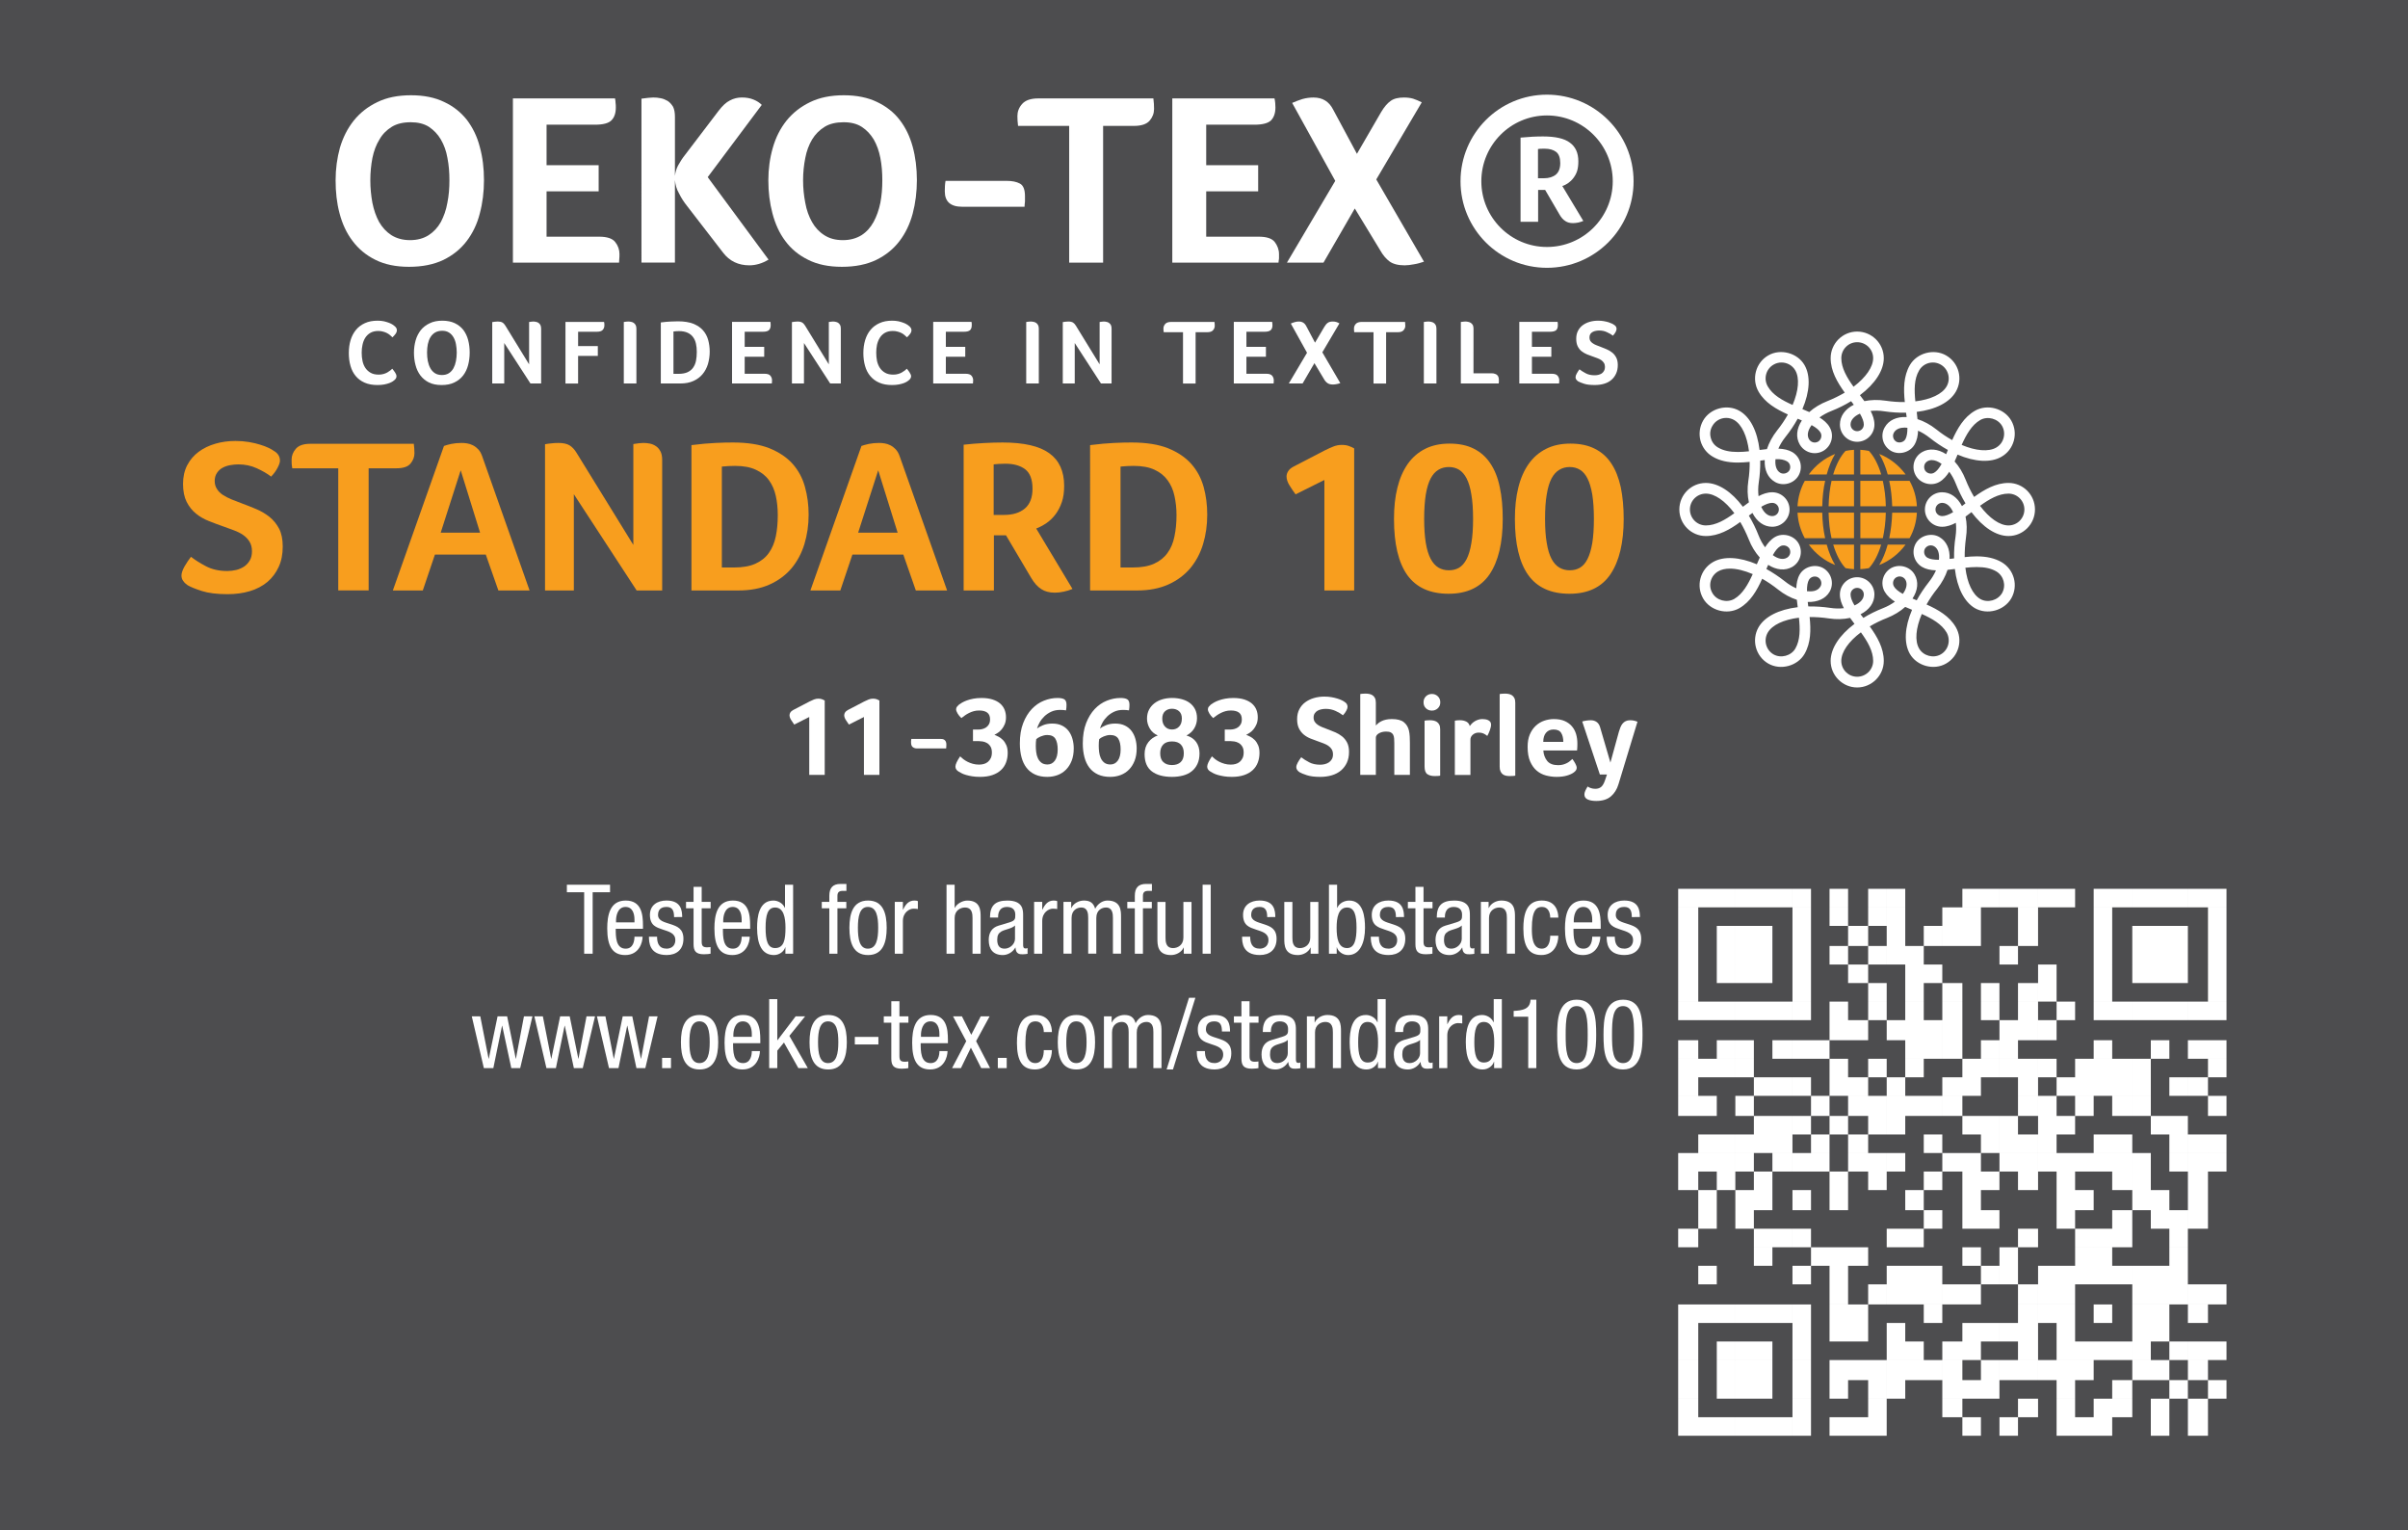 <?xml version="1.0" encoding="utf-8"?>
<!-- Generator: Adobe Illustrator 16.0.0, SVG Export Plug-In . SVG Version: 6.00 Build 0)  -->
<!DOCTYPE svg PUBLIC "-//W3C//DTD SVG 1.1//EN" "http://www.w3.org/Graphics/SVG/1.1/DTD/svg11.dtd">
<svg version="1.1" id="Layer_1" xmlns="http://www.w3.org/2000/svg" xmlns:xlink="http://www.w3.org/1999/xlink" x="0px" y="0px"
	 width="458px" height="291px" viewBox="0 0 458 291" enable-background="new 0 0 458 291" xml:space="preserve">
<rect fill="#4D4D4F" width="458" height="291"/>
<g>
	<g>
		<g>
			<path fill="#FFFFFF" d="M112.725,181.34h-1.617v-11.685h-3.289v-1.433h8.212v1.433h-3.307L112.725,181.34L112.725,181.34z"/>
			<path fill="#FFFFFF" d="M117.113,176.6c0,1.508,0,3.785,1.893,3.785c1.47,0,1.671-1.543,1.671-2.277h1.543
				c0,1.048-0.625,3.49-3.307,3.49c-2.407,0-3.417-1.673-3.417-5.053c0-2.462,0.478-5.311,3.509-5.311
				c3.013,0,3.288,2.627,3.288,4.74v0.625H117.113L117.113,176.6z M120.677,175.389v-0.533c0-1.104-0.349-2.405-1.708-2.405
				c-1.617,0-1.8,1.981-1.8,2.569v0.369H120.677z"/>
			<path fill="#FFFFFF" d="M128.207,174.377c0-1.249-0.331-1.929-1.451-1.929c-0.496,0-1.599,0.128-1.599,1.506
				c0,1.157,1.213,1.378,2.425,1.782c1.194,0.404,2.407,0.826,2.407,2.772c0,2.076-1.341,3.086-3.178,3.086
				c-3.344,0-3.38-2.479-3.38-3.489h1.543c0,1.193,0.331,2.277,1.837,2.277c0.496,0,1.635-0.238,1.635-1.636
				c0-1.322-1.212-1.599-2.407-2.002c-1.194-0.404-2.425-0.753-2.425-2.793c0-1.837,1.433-2.72,3.142-2.72
				c2.866,0,2.976,1.983,2.995,3.143L128.207,174.377L128.207,174.377z"/>
			<path fill="#FFFFFF" d="M131.916,168.627h1.543v2.865h1.708v1.213h-1.708v6.32c0,0.789,0.202,1.102,1.01,1.102
				c0.331,0,0.514-0.036,0.68-0.055v1.268c-0.202,0.037-0.606,0.11-1.25,0.11c-1.598,0-1.984-0.661-1.984-1.947v-6.798h-1.433
				v-1.213h1.433L131.916,168.627L131.916,168.627z"/>
			<path fill="#FFFFFF" d="M137.499,176.6c0,1.508,0,3.785,1.892,3.785c1.47,0,1.672-1.543,1.672-2.277h1.543
				c0,1.048-0.625,3.49-3.307,3.49c-2.406,0-3.417-1.673-3.417-5.053c0-2.462,0.478-5.311,3.509-5.311
				c3.013,0,3.289,2.627,3.289,4.74v0.625H137.499L137.499,176.6z M141.063,175.389v-0.533c0-1.104-0.349-2.405-1.708-2.405
				c-1.617,0-1.8,1.981-1.8,2.569v0.369H141.063z"/>
			<path fill="#FFFFFF" d="M150.852,181.34h-1.47v-1.213h-0.037c-0.202,0.734-1.066,1.471-2.131,1.471
				c-2.333,0-3.215-2.076-3.215-5.182c0-2.059,0.331-5.182,3.104-5.182c0.882,0,1.819,0.533,2.168,1.379h0.037v-4.391h1.543
				L150.852,181.34L150.852,181.34z M147.416,180.273c1.708,0,1.984-1.616,1.984-3.857c0-1.91-0.331-3.857-1.984-3.857
				c-1.433,0-1.8,1.506-1.8,3.857S145.983,180.273,147.416,180.273z"/>
			<path fill="#FFFFFF" d="M157.736,172.705h-1.433v-1.213h1.433v-1.157c0-1.487,0.643-2.26,2.131-2.26h1.121v1.323h-0.717
				c-0.661,0-0.992,0.257-0.992,0.937v1.157h1.69v1.213h-1.69v8.635h-1.543V172.705z"/>
			<path fill="#FFFFFF" d="M165.102,171.234c2.848,0,3.545,2.408,3.545,5.182s-0.716,5.182-3.545,5.182
				c-2.848,0-3.546-2.406-3.546-5.182C161.556,173.643,162.272,171.234,165.102,171.234z M167.03,176.416
				c0-2.131-0.312-3.968-1.966-3.968c-1.562,0-1.892,1.837-1.892,3.968s0.313,3.969,1.892,3.969
				C166.7,180.385,167.03,178.547,167.03,176.416z"/>
			<path fill="#FFFFFF" d="M170.187,171.492h1.543v1.471h0.037c0.441-0.938,1.029-1.729,2.131-1.729c0.312,0,0.533,0.037,0.68,0.109
				v1.508c-0.147-0.02-0.331-0.074-0.827-0.074c-0.772,0-2.021,0.699-2.021,2.334v6.229h-1.543V171.492z"/>
			<path fill="#FFFFFF" d="M180.03,168.223h1.543v4.393h0.037c0.404-0.811,1.488-1.379,2.37-1.379c2.535,0,2.535,1.967,2.535,3.123
				v6.98h-1.543v-6.798c0-0.753-0.055-1.983-1.452-1.983c-0.827,0-1.947,0.551-1.947,1.983v6.798h-1.543V168.223z"/>
			<path fill="#FFFFFF" d="M188.295,174.469c0-2.24,0.956-3.232,3.307-3.232c2.995,0,2.995,1.802,2.995,2.828v5.494
				c0,0.403,0,0.789,0.478,0.789c0.202,0,0.294-0.037,0.367-0.092v1.104c-0.11,0.02-0.514,0.093-0.9,0.093
				c-0.588,0-1.323,0-1.396-1.269h-0.037c-0.496,0.881-1.451,1.414-2.37,1.414c-1.837,0-2.682-1.103-2.682-2.865
				c0-1.379,0.588-2.334,1.855-2.721l2.076-0.623c1.121-0.351,1.121-0.662,1.121-1.488c0-0.92-0.551-1.45-1.58-1.45
				c-1.69,0-1.69,1.58-1.69,1.929v0.092L188.295,174.469L188.295,174.469z M193.053,175.977c-0.569,0.605-1.929,0.733-2.627,1.156
				c-0.496,0.313-0.753,0.698-0.753,1.563c0,0.991,0.349,1.688,1.396,1.688c1.01,0,1.984-0.863,1.984-1.874V175.977z"/>
			<path fill="#FFFFFF" d="M196.688,171.492h1.543v1.471h0.037c0.441-0.938,1.029-1.729,2.131-1.729c0.312,0,0.533,0.037,0.68,0.109
				v1.508c-0.147-0.02-0.331-0.074-0.827-0.074c-0.772,0-2.021,0.699-2.021,2.334v6.229h-1.543V171.492z"/>
			<path fill="#FFFFFF" d="M202.271,171.492h1.47v1.158h0.037c0.404-0.9,1.433-1.416,2.388-1.416c1.139,0,1.819,0.44,2.131,1.563
				c0.441-0.863,1.323-1.563,2.333-1.563c2.59,0,2.59,1.967,2.59,3.123v6.98h-1.543v-6.798c0-0.753-0.055-1.981-1.323-1.981
				c-0.716,0-1.837,0.438-1.837,1.981v6.798h-1.543v-6.798c0-0.753-0.055-1.981-1.323-1.981c-0.716,0-1.837,0.438-1.837,1.981v6.798
				h-1.543V171.492z"/>
			<path fill="#FFFFFF" d="M215.842,172.705h-1.433v-1.213h1.433v-1.157c0-1.487,0.643-2.26,2.131-2.26h1.121v1.323h-0.717
				c-0.661,0-0.992,0.257-0.992,0.937v1.157h1.69v1.213h-1.69v8.635h-1.543V172.705z"/>
			<path fill="#FFFFFF" d="M226.625,181.34h-1.47v-1.156h-0.037c-0.404,0.899-1.433,1.414-2.389,1.414
				c-2.59,0-2.59-1.967-2.59-3.123v-6.98h1.543v6.798c0,0.753,0.055,1.983,1.451,1.983c0.827,0,1.947-0.553,1.947-1.983v-6.798
				h1.543v9.847L226.625,181.34L226.625,181.34z"/>
			<path fill="#FFFFFF" d="M228.734,168.223h1.543v13.117h-1.543V168.223z"/>
			<path fill="#FFFFFF" d="M241.021,174.377c0-1.249-0.33-1.929-1.451-1.929c-0.496,0-1.598,0.128-1.598,1.506
				c0,1.157,1.213,1.378,2.424,1.782c1.193,0.404,2.408,0.826,2.408,2.772c0,2.076-1.344,3.086-3.181,3.086
				c-3.345,0-3.38-2.479-3.38-3.489h1.543c0,1.193,0.33,2.277,1.837,2.277c0.496,0,1.635-0.238,1.635-1.636
				c0-1.322-1.212-1.599-2.405-2.002c-1.193-0.404-2.424-0.753-2.424-2.793c0-1.837,1.432-2.72,3.141-2.72
				c2.865,0,2.977,1.983,2.994,3.143L241.021,174.377L241.021,174.377z"/>
			<path fill="#FFFFFF" d="M250.756,181.34h-1.469v-1.156h-0.037c-0.404,0.899-1.434,1.414-2.389,1.414
				c-2.59,0-2.59-1.967-2.59-3.123v-6.98h1.543v6.798c0,0.753,0.055,1.983,1.451,1.983c0.824,0,1.945-0.553,1.945-1.983v-6.798
				h1.543L250.756,181.34L250.756,181.34z"/>
			<path fill="#FFFFFF" d="M252.773,168.223h1.543v4.393h0.037c0.35-0.846,1.287-1.379,2.277-1.379c2.663,0,2.994,3.123,2.994,5.182
				c0,2.773-0.938,5.182-3.215,5.182c-1.066,0-1.932-0.733-2.133-1.471h-0.035v1.213h-1.473v-13.117h0.004V168.223z
				 M256.209,180.273c1.434,0,1.801-1.616,1.801-3.857c0-2.352-0.367-3.857-1.801-3.857c-1.652,0-1.982,1.947-1.982,3.857
				C254.227,178.438,254.557,180.273,256.209,180.273z"/>
			<path fill="#FFFFFF" d="M265.502,174.377c0-1.249-0.33-1.929-1.451-1.929c-0.496,0-1.598,0.128-1.598,1.506
				c0,1.157,1.213,1.378,2.425,1.782c1.194,0.404,2.407,0.826,2.407,2.772c0,2.076-1.342,3.086-3.18,3.086
				c-3.344,0-3.379-2.479-3.379-3.489h1.543c0,1.193,0.33,2.277,1.836,2.277c0.496,0,1.636-0.238,1.636-1.636
				c0-1.322-1.212-1.599-2.407-2.002c-1.193-0.404-2.424-0.753-2.424-2.793c0-1.837,1.434-2.72,3.141-2.72
				c2.866,0,2.977,1.983,2.995,3.143L265.502,174.377L265.502,174.377z"/>
			<path fill="#FFFFFF" d="M269.211,168.627h1.543v2.865h1.709v1.213h-1.709v6.32c0,0.789,0.202,1.102,1.012,1.102
				c0.33,0,0.514-0.036,0.68-0.055v1.268c-0.201,0.037-0.605,0.11-1.25,0.11c-1.598,0-1.982-0.661-1.982-1.947v-6.798h-1.436v-1.213
				h1.436L269.211,168.627L269.211,168.627z"/>
			<path fill="#FFFFFF" d="M273.27,174.469c0-2.24,0.955-3.232,3.309-3.232c2.992,0,2.992,1.802,2.992,2.828v5.494
				c0,0.403,0,0.789,0.479,0.789c0.201,0,0.293-0.037,0.367-0.092v1.104c-0.11,0.02-0.515,0.093-0.899,0.093
				c-0.588,0-1.321,0-1.396-1.269h-0.037c-0.496,0.881-1.45,1.414-2.369,1.414c-1.838,0-2.683-1.103-2.683-2.865
				c0-1.379,0.588-2.334,1.854-2.721l2.076-0.623c1.12-0.351,1.12-0.662,1.12-1.488c0-0.92-0.551-1.45-1.58-1.45
				c-1.688,0-1.688,1.58-1.688,1.929v0.092L273.27,174.469L273.27,174.469z M278.027,175.977c-0.569,0.605-1.93,0.733-2.627,1.156
				c-0.496,0.313-0.754,0.698-0.754,1.563c0,0.991,0.35,1.688,1.396,1.688c1.011,0,1.983-0.863,1.983-1.874v-2.534H278.027
				L278.027,175.977z"/>
			<path fill="#FFFFFF" d="M281.662,171.492h1.47v1.158h0.037c0.403-0.9,1.433-1.416,2.388-1.416c2.592,0,2.592,1.967,2.592,3.123
				v6.98h-1.543v-6.798c0-0.753-0.057-1.981-1.453-1.981c-0.824,0-1.945,0.551-1.945,1.981v6.798h-1.543L281.662,171.492
				L281.662,171.492z"/>
			<path fill="#FFFFFF" d="M294.85,174.486c0-0.954-0.385-2.038-1.561-2.038c-0.956,0-1.93,0.478-1.93,4.077
				c0,1.287,0.019,3.857,1.873,3.857c1.324,0,1.617-1.396,1.617-2.462h1.543c0,1.563-0.771,3.674-3.232,3.674
				c-2.407,0-3.418-1.672-3.418-5.052c0-2.462,0.479-5.311,3.51-5.311c2.682,0,3.141,2.113,3.141,3.252h-1.543V174.486z"/>
			<path fill="#FFFFFF" d="M299.275,176.6c0,1.508,0,3.785,1.892,3.785c1.47,0,1.672-1.543,1.672-2.277h1.544
				c0,1.048-0.625,3.49-3.308,3.49c-2.406,0-3.417-1.673-3.417-5.053c0-2.462,0.478-5.311,3.509-5.311
				c3.013,0,3.288,2.627,3.288,4.74v0.625H299.275L299.275,176.6z M302.839,175.389v-0.533c0-1.104-0.349-2.405-1.708-2.405
				c-1.617,0-1.801,1.981-1.801,2.569v0.369H302.839z"/>
			<path fill="#FFFFFF" d="M310.368,174.377c0-1.249-0.331-1.929-1.451-1.929c-0.496,0-1.599,0.128-1.599,1.506
				c0,1.157,1.213,1.378,2.426,1.782c1.193,0.404,2.406,0.826,2.406,2.772c0,2.076-1.342,3.086-3.178,3.086
				c-3.346,0-3.383-2.479-3.383-3.489h1.543c0,1.193,0.33,2.277,1.84,2.277c0.493,0,1.635-0.238,1.635-1.636
				c0-1.322-1.213-1.599-2.407-2.002c-1.194-0.404-2.425-0.753-2.425-2.793c0-1.837,1.434-2.72,3.142-2.72
				c2.866,0,2.976,1.983,2.995,3.143L310.368,174.377L310.368,174.377z"/>
		</g>
		<g>
			<path fill="#FFFFFF" d="M89.732,193.25h1.617l1.58,8.047h0.037l1.672-8.047h1.819l1.635,8.047h0.037l1.525-8.047h1.617
				l-2.333,9.848h-1.69l-1.727-8.047h-0.037l-1.653,8.047H92.03L89.732,193.25z"/>
			<path fill="#FFFFFF" d="M101.633,193.25h1.617l1.58,8.047h0.037l1.672-8.047h1.819l1.635,8.047h0.037l1.525-8.047h1.617
				l-2.333,9.848h-1.69l-1.727-8.047h-0.037l-1.653,8.047h-1.801L101.633,193.25z"/>
			<path fill="#FFFFFF" d="M113.534,193.25h1.617l1.58,8.047h0.037l1.672-8.047h1.819l1.635,8.047h0.037l1.525-8.047h1.617
				l-2.333,9.848h-1.69l-1.727-8.047h-0.037l-1.653,8.047h-1.801L113.534,193.25z"/>
			<path fill="#FFFFFF" d="M125.931,201.15h1.69v1.947h-1.69V201.15z"/>
			<path fill="#FFFFFF" d="M133.058,192.993c2.848,0,3.545,2.407,3.545,5.181c0,2.774-0.716,5.182-3.545,5.182
				c-2.848,0-3.546-2.405-3.546-5.182C129.512,195.4,130.229,192.993,133.058,192.993z M134.986,198.174
				c0-2.131-0.312-3.968-1.966-3.968c-1.562,0-1.892,1.837-1.892,3.968s0.313,3.969,1.892,3.969
				C134.656,202.143,134.986,200.305,134.986,198.174z"/>
			<path fill="#FFFFFF" d="M139.429,198.357c0,1.507,0,3.785,1.892,3.785c1.47,0,1.672-1.543,1.672-2.278h1.543
				c0,1.047-0.625,3.489-3.307,3.489c-2.406,0-3.417-1.672-3.417-5.053c0-2.462,0.478-5.31,3.509-5.31
				c3.013,0,3.289,2.627,3.289,4.739v0.623h-5.181V198.357L139.429,198.357z M142.993,197.146v-0.533
				c0-1.104-0.349-2.406-1.708-2.406c-1.617,0-1.8,1.982-1.8,2.57v0.369H142.993z"/>
			<path fill="#FFFFFF" d="M153.646,203.098h-1.8l-2.737-4.867l-1.268,1.543v3.324h-1.543V189.98h1.543v7.808h0.037l3.454-4.538h1.8
				l-2.995,3.712L153.646,203.098z"/>
			<path fill="#FFFFFF" d="M157.519,192.993c2.848,0,3.545,2.407,3.545,5.181c0,2.774-0.716,5.182-3.545,5.182
				c-2.848,0-3.546-2.405-3.546-5.182C153.973,195.4,154.689,192.993,157.519,192.993z M159.448,198.174
				c0-2.131-0.313-3.968-1.965-3.968c-1.562,0-1.893,1.837-1.893,3.968s0.313,3.969,1.893,3.969
				C159.117,202.143,159.448,200.305,159.448,198.174z"/>
			<path fill="#FFFFFF" d="M162.587,197.164h4.482v1.434h-4.482V197.164z"/>
			<path fill="#FFFFFF" d="M169.529,190.385h1.543v2.865h1.708v1.213h-1.708v6.32c0,0.79,0.202,1.102,1.01,1.102
				c0.331,0,0.514-0.035,0.68-0.055v1.268c-0.202,0.037-0.606,0.11-1.25,0.11c-1.598,0-1.984-0.661-1.984-1.947v-6.798h-1.433
				v-1.213h1.433L169.529,190.385L169.529,190.385z"/>
			<path fill="#FFFFFF" d="M175.112,198.357c0,1.507,0,3.785,1.892,3.785c1.47,0,1.672-1.543,1.672-2.278h1.543
				c0,1.047-0.625,3.489-3.307,3.489c-2.406,0-3.417-1.672-3.417-5.053c0-2.462,0.478-5.31,3.509-5.31
				c3.013,0,3.289,2.627,3.289,4.739v0.623h-5.181V198.357z M178.676,197.146v-0.533c0-1.104-0.349-2.406-1.708-2.406
				c-1.617,0-1.8,1.982-1.8,2.57v0.369H178.676z"/>
			<path fill="#FFFFFF" d="M181.263,193.25h1.69l1.782,3.51l1.8-3.51h1.69l-2.572,4.723l2.664,5.125h-1.69l-1.966-3.895
				l-1.893,3.895h-1.69l2.701-5.125L181.263,193.25z"/>
			<path fill="#FFFFFF" d="M189.785,201.15h1.69v1.947h-1.69V201.15z"/>
			<path fill="#FFFFFF" d="M198.528,196.245c0-0.955-0.386-2.039-1.562-2.039c-0.956,0-1.929,0.478-1.929,4.078
				c0,1.286,0.019,3.858,1.874,3.858c1.323,0,1.617-1.396,1.617-2.463h1.543c0,1.563-0.771,3.674-3.233,3.674
				c-2.407,0-3.417-1.672-3.417-5.053c0-2.462,0.478-5.31,3.509-5.31c2.683,0,3.142,2.112,3.142,3.252L198.528,196.245
				L198.528,196.245z"/>
			<path fill="#FFFFFF" d="M204.735,192.993c2.848,0,3.545,2.407,3.545,5.181c0,2.774-0.716,5.182-3.545,5.182
				c-2.848,0-3.546-2.405-3.546-5.182C201.189,195.4,201.905,192.993,204.735,192.993z M206.664,198.174
				c0-2.131-0.312-3.968-1.965-3.968c-1.562,0-1.893,1.837-1.893,3.968s0.313,3.969,1.893,3.969
				C206.333,202.143,206.664,200.305,206.664,198.174z"/>
			<path fill="#FFFFFF" d="M209.967,193.25h1.47v1.158h0.037c0.404-0.9,1.433-1.415,2.388-1.415c1.139,0,1.819,0.44,2.131,1.562
				c0.441-0.863,1.323-1.562,2.333-1.562c2.59,0,2.59,1.966,2.59,3.123v6.981h-1.543V196.3c0-0.753-0.055-1.983-1.323-1.983
				c-0.716,0-1.837,0.44-1.837,1.983v6.798h-1.543V196.3c0-0.753-0.055-1.983-1.323-1.983c-0.716,0-1.837,0.44-1.837,1.983v6.798
				h-1.543V193.25z"/>
			<path fill="#FFFFFF" d="M226.148,189.723h1.212l-4.262,13.633h-1.212L226.148,189.723z"/>
			<path fill="#FFFFFF" d="M232.411,196.135c0-1.249-0.331-1.929-1.451-1.929c-0.496,0-1.599,0.128-1.599,1.506
				c0,1.158,1.213,1.378,2.426,1.782c1.193,0.404,2.406,0.826,2.406,2.773c0,2.075-1.342,3.086-3.178,3.086
				c-3.346,0-3.383-2.479-3.383-3.489h1.543c0,1.194,0.33,2.278,1.84,2.278c0.493,0,1.635-0.24,1.635-1.638
				c0-1.321-1.213-1.598-2.407-2.002c-1.194-0.403-2.425-0.753-2.425-2.793c0-1.837,1.433-2.719,3.142-2.719
				c2.866,0,2.976,1.983,2.995,3.142L232.411,196.135L232.411,196.135z"/>
			<path fill="#FFFFFF" d="M236.119,190.385h1.544v2.865h1.708v1.213h-1.708v6.32c0,0.79,0.202,1.102,1.011,1.102
				c0.33,0,0.514-0.035,0.68-0.055v1.268c-0.203,0.037-0.605,0.11-1.25,0.11c-1.598,0-1.982-0.661-1.982-1.947v-6.798h-1.434v-1.213
				h1.434L236.119,190.385L236.119,190.385z"/>
			<path fill="#FFFFFF" d="M240.178,196.227c0-2.24,0.955-3.231,3.307-3.231c2.996,0,2.996,1.801,2.996,2.829v5.492
				c0,0.403,0,0.789,0.479,0.789c0.202,0,0.294-0.037,0.367-0.092v1.104c-0.109,0.019-0.516,0.092-0.9,0.092
				c-0.588,0-1.32,0-1.396-1.269h-0.036c-0.496,0.883-1.451,1.414-2.37,1.414c-1.837,0-2.683-1.103-2.683-2.864
				c0-1.38,0.589-2.334,1.854-2.722l2.076-0.623c1.12-0.351,1.12-0.662,1.12-1.487c0-0.92-0.553-1.451-1.58-1.451
				c-1.689,0-1.689,1.58-1.689,1.929v0.094h-1.545V196.227L240.178,196.227z M244.936,197.732c-0.566,0.605-1.929,0.733-2.627,1.158
				c-0.496,0.313-0.752,0.696-0.752,1.562c0,0.991,0.349,1.69,1.396,1.69c1.011,0,1.982-0.863,1.982-1.875V197.732L244.936,197.732z
				"/>
			<path fill="#FFFFFF" d="M248.57,193.25h1.47v1.158h0.037c0.403-0.9,1.433-1.415,2.388-1.415c2.592,0,2.592,1.966,2.592,3.123
				v6.981h-1.543V196.3c0-0.753-0.057-1.983-1.453-1.983c-0.826,0-1.945,0.553-1.945,1.983v6.798h-1.545V193.25L248.57,193.25z"/>
			<path fill="#FFFFFF" d="M263.559,203.098h-1.469v-1.213h-0.037c-0.201,0.735-1.063,1.471-2.131,1.471
				c-2.334,0-3.215-2.074-3.215-5.182c0-2.058,0.33-5.181,3.104-5.181c0.883,0,1.818,0.532,2.168,1.378h0.037v-4.391h1.543V203.098
				L263.559,203.098z M260.123,202.032c1.709,0,1.984-1.617,1.984-3.858c0-1.91-0.33-3.857-1.984-3.857
				c-1.434,0-1.8,1.508-1.8,3.857C258.323,200.525,258.689,202.032,260.123,202.032z"/>
			<path fill="#FFFFFF" d="M265.338,196.227c0-2.24,0.955-3.231,3.307-3.231c2.996,0,2.996,1.801,2.996,2.829v5.492
				c0,0.403,0,0.789,0.479,0.789c0.201,0,0.294-0.037,0.365-0.092v1.104c-0.107,0.019-0.514,0.092-0.898,0.092
				c-0.588,0-1.32,0-1.396-1.269h-0.037c-0.494,0.883-1.449,1.414-2.368,1.414c-1.838,0-2.683-1.103-2.683-2.864
				c0-1.38,0.588-2.334,1.854-2.722l2.076-0.623c1.12-0.351,1.12-0.662,1.12-1.487c0-0.92-0.553-1.451-1.58-1.451
				c-1.69,0-1.69,1.58-1.69,1.929v0.094h-1.544V196.227L265.338,196.227z M270.096,197.732c-0.568,0.605-1.929,0.733-2.627,1.158
				c-0.496,0.313-0.753,0.696-0.753,1.562c0,0.991,0.349,1.69,1.396,1.69c1.013,0,1.984-0.863,1.984-1.875V197.732L270.096,197.732z
				"/>
			<path fill="#FFFFFF" d="M273.73,193.25h1.543v1.471h0.037c0.439-0.938,1.027-1.728,2.131-1.728c0.313,0,0.533,0.037,0.68,0.11
				v1.506c-0.146-0.02-0.33-0.073-0.826-0.073c-0.771,0-2.021,0.698-2.021,2.334v6.228h-1.543V193.25L273.73,193.25z"/>
			<path fill="#FFFFFF" d="M285.652,203.098h-1.471v-1.213h-0.037c-0.201,0.735-1.064,1.471-2.131,1.471
				c-2.332,0-3.217-2.074-3.217-5.182c0-2.058,0.331-5.181,3.104-5.181c0.884,0,1.818,0.532,2.168,1.378h0.037v-4.391h1.543v13.117
				H285.652L285.652,203.098z M282.217,202.032c1.708,0,1.984-1.617,1.984-3.858c0-1.91-0.332-3.857-1.984-3.857
				c-1.434,0-1.801,1.508-1.801,3.857C280.416,200.525,280.783,202.032,282.217,202.032z"/>
			<path fill="#FFFFFF" d="M287.891,192.223c1.635-0.093,3.143-0.295,3.215-2.132h1.104v13.007h-1.543v-9.771h-2.771v-1.104H287.891
				z"/>
			<path fill="#FFFFFF" d="M296.173,196.777c0-2.865,0.202-6.688,3.711-6.688s3.712,3.49,3.712,6.688
				c0,2.756-0.203,6.576-3.712,6.576S296.173,199.864,296.173,196.777z M299.884,202.143c1.984,0,2.095-2.627,2.095-5.365
				c0-2.863-0.108-5.475-2.095-5.475c-1.985,0-2.095,2.609-2.095,5.475C297.789,199.516,297.898,202.143,299.884,202.143z"/>
			<path fill="#FFFFFF" d="M304.988,196.777c0-2.865,0.201-6.688,3.711-6.688c3.509,0,3.711,3.49,3.711,6.688
				c0,2.756-0.202,6.576-3.711,6.576C305.189,203.354,304.988,199.864,304.988,196.777z M308.699,202.143
				c1.984,0,2.094-2.627,2.094-5.365c0-2.863-0.109-5.475-2.094-5.475c-1.985,0-2.094,2.609-2.094,5.475
				C306.605,199.516,306.715,202.143,308.699,202.143z"/>
		</g>
		<g enable-background="new    ">
			<path fill="#FFFFFF" d="M153.917,147.348v-11.013l-2.857,1.439c-0.204-0.276-0.403-0.574-0.6-0.895
				c-0.196-0.319-0.294-0.617-0.294-0.894c0-0.175,0.055-0.349,0.164-0.523s0.287-0.327,0.534-0.458l3.097-1.614
				c0.291-0.145,0.57-0.272,0.84-0.381c0.269-0.109,0.548-0.164,0.839-0.164s0.538,0.04,0.742,0.12
				c0.203,0.08,0.363,0.156,0.479,0.229v14.152h-2.944V147.348z"/>
			<path fill="#FFFFFF" d="M164.319,147.348v-11.013l-2.857,1.439c-0.204-0.276-0.403-0.574-0.6-0.895
				c-0.196-0.319-0.294-0.617-0.294-0.894c0-0.175,0.055-0.349,0.164-0.523s0.287-0.327,0.534-0.458l3.097-1.614
				c0.291-0.145,0.57-0.272,0.84-0.381c0.269-0.109,0.548-0.164,0.839-0.164s0.538,0.04,0.742,0.12
				c0.203,0.08,0.363,0.156,0.479,0.229v14.152h-2.944V147.348z"/>
		</g>
		<g enable-background="new    ">
			<path fill="#FFFFFF" d="M174.394,142.311c-0.305,0-0.567-0.084-0.785-0.251c-0.218-0.167-0.327-0.462-0.327-0.884
				c0-0.072,0-0.148,0-0.229c0-0.081,0.007-0.156,0.022-0.229c0-0.073,0.007-0.146,0.022-0.219h5.473
				c0.131,0,0.265,0.008,0.404,0.022c0.138,0.015,0.265,0.058,0.381,0.131c0.116,0.072,0.214,0.182,0.294,0.327
				s0.12,0.349,0.12,0.61c0,0.072-0.004,0.152-0.011,0.239c-0.008,0.088-0.011,0.168-0.011,0.24
				c-0.015,0.087-0.021,0.167-0.021,0.24h-5.561V142.311L174.394,142.311z"/>
		</g>
		<g enable-background="new    ">
			<path fill="#FFFFFF" d="M191.665,143.161c0,0.653-0.106,1.261-0.316,1.82c-0.211,0.56-0.534,1.044-0.97,1.451
				c-0.437,0.406-0.985,0.725-1.646,0.947c-0.662,0.227-1.436,0.339-2.323,0.339c-0.567,0-1.068-0.036-1.504-0.108
				c-0.438-0.072-0.818-0.155-1.146-0.252c-0.327-0.094-0.604-0.197-0.829-0.314c-0.226-0.116-0.411-0.218-0.556-0.307
				c-0.436-0.245-0.654-0.572-0.654-0.979c0-0.407,0.298-1.054,0.894-1.941c0.16,0.16,0.36,0.335,0.6,0.523
				c0.24,0.189,0.513,0.36,0.818,0.513c0.305,0.153,0.64,0.28,1.003,0.382c0.363,0.102,0.755,0.152,1.177,0.152
				c0.32,0,0.625-0.04,0.916-0.12c0.291-0.079,0.549-0.214,0.774-0.403c0.225-0.188,0.407-0.429,0.545-0.72
				c0.138-0.29,0.207-0.646,0.207-1.068c0-0.479-0.095-0.864-0.283-1.155c-0.189-0.291-0.415-0.509-0.676-0.654
				c-0.261-0.145-0.534-0.24-0.818-0.283c-0.283-0.044-0.52-0.065-0.708-0.065h-1.112v-2.203h1.112c0.189,0,0.407-0.029,0.654-0.087
				c0.247-0.059,0.479-0.156,0.698-0.295c0.218-0.138,0.403-0.334,0.556-0.589c0.152-0.254,0.229-0.577,0.229-0.97
				c0-0.582-0.178-1.007-0.534-1.276s-0.869-0.403-1.538-0.403c-0.378,0-0.723,0.044-1.036,0.131
				c-0.313,0.088-0.607,0.2-0.883,0.338c-0.276,0.139-0.534,0.291-0.774,0.458c-0.24,0.168-0.469,0.338-0.687,0.513
				c-0.291-0.262-0.531-0.553-0.72-0.872c-0.189-0.319-0.284-0.581-0.284-0.785c0-0.203,0.058-0.374,0.174-0.513
				c0.116-0.138,0.24-0.265,0.371-0.382c0.145-0.116,0.345-0.247,0.6-0.393c0.254-0.145,0.56-0.283,0.916-0.414
				c0.356-0.131,0.767-0.239,1.232-0.327c0.465-0.087,0.981-0.131,1.548-0.131c0.799,0,1.494,0.095,2.083,0.284
				c0.589,0.188,1.072,0.446,1.45,0.773c0.378,0.327,0.658,0.713,0.839,1.156c0.181,0.443,0.273,0.927,0.273,1.45
				c0,0.509-0.08,0.952-0.24,1.33c-0.16,0.378-0.353,0.701-0.578,0.971c-0.226,0.269-0.465,0.487-0.72,0.654
				c-0.255,0.167-0.476,0.294-0.665,0.381c0.232,0.088,0.494,0.207,0.785,0.36c0.291,0.152,0.567,0.359,0.829,0.621
				c0.262,0.262,0.479,0.593,0.654,0.992C191.577,142.089,191.665,142.579,191.665,143.161z"/>
			<path fill="#FFFFFF" d="M204.225,142.311c0,0.887-0.131,1.664-0.392,2.333c-0.262,0.669-0.618,1.232-1.069,1.69
				c-0.451,0.458-0.981,0.803-1.592,1.035c-0.611,0.232-1.272,0.35-1.984,0.35c-0.887,0-1.657-0.147-2.312-0.447
				c-0.655-0.297-1.196-0.724-1.625-1.273c-0.429-0.553-0.749-1.222-0.959-2.007c-0.21-0.785-0.316-1.664-0.316-2.639
				c0-1.482,0.21-2.766,0.632-3.849c0.421-1.083,0.97-1.98,1.646-2.693c0.676-0.712,1.442-1.239,2.301-1.581
				c0.857-0.342,1.723-0.513,2.595-0.513c0.567,0,0.992,0.084,1.276,0.251c0.283,0.167,0.425,0.52,0.425,1.058
				c0,0.16-0.008,0.335-0.022,0.523c-0.015,0.189-0.037,0.363-0.065,0.523c-0.204-0.029-0.381-0.051-0.534-0.065
				c-0.153-0.014-0.353-0.021-0.6-0.021c-0.64,0-1.207,0.116-1.701,0.349c-0.494,0.233-0.923,0.523-1.287,0.872
				c-0.364,0.349-0.662,0.73-0.894,1.145s-0.4,0.804-0.501,1.167c0.247-0.203,0.625-0.41,1.134-0.621
				c0.509-0.211,1.098-0.316,1.767-0.316c0.712,0,1.326,0.127,1.843,0.382c0.516,0.254,0.938,0.6,1.265,1.035
				c0.327,0.437,0.57,0.941,0.73,1.516C204.145,141.086,204.225,141.686,204.225,142.311z M201.172,142.507
				c0-0.873-0.146-1.549-0.436-2.028c-0.291-0.479-0.807-0.72-1.548-0.72c-0.218,0-0.433,0.025-0.644,0.076s-0.411,0.116-0.6,0.196
				c-0.189,0.08-0.356,0.164-0.501,0.251c-0.146,0.087-0.262,0.175-0.349,0.262c-0.029,0.175-0.051,0.363-0.065,0.566
				c-0.015,0.204-0.021,0.43-0.021,0.677c0,0.393,0.025,0.8,0.076,1.221c0.051,0.422,0.156,0.807,0.316,1.156
				c0.16,0.349,0.385,0.636,0.676,0.861c0.291,0.226,0.676,0.338,1.156,0.338c0.582,0,1.05-0.247,1.407-0.741
				C200.994,144.128,201.172,143.423,201.172,142.507z"/>
			<path fill="#FFFFFF" d="M216.197,142.311c0,0.887-0.131,1.664-0.392,2.333c-0.262,0.669-0.618,1.232-1.069,1.69
				c-0.451,0.458-0.981,0.803-1.592,1.035s-1.272,0.35-1.984,0.35c-0.887,0-1.657-0.147-2.312-0.447
				c-0.655-0.297-1.196-0.724-1.625-1.273c-0.429-0.553-0.749-1.222-0.959-2.007c-0.21-0.785-0.316-1.664-0.316-2.639
				c0-1.482,0.21-2.766,0.632-3.849c0.421-1.083,0.97-1.98,1.646-2.693c0.676-0.712,1.442-1.239,2.301-1.581
				c0.857-0.342,1.723-0.513,2.595-0.513c0.567,0,0.992,0.084,1.276,0.251c0.283,0.167,0.425,0.52,0.425,1.058
				c0,0.16-0.008,0.335-0.022,0.523c-0.015,0.189-0.037,0.363-0.065,0.523c-0.204-0.029-0.381-0.051-0.534-0.065
				c-0.153-0.014-0.353-0.021-0.6-0.021c-0.64,0-1.207,0.116-1.701,0.349c-0.494,0.233-0.923,0.523-1.287,0.872
				c-0.364,0.349-0.662,0.73-0.894,1.145s-0.4,0.804-0.501,1.167c0.247-0.203,0.625-0.41,1.134-0.621
				c0.509-0.211,1.098-0.316,1.767-0.316c0.712,0,1.326,0.127,1.843,0.382c0.516,0.254,0.938,0.6,1.265,1.035
				c0.327,0.437,0.57,0.941,0.73,1.516C216.117,141.086,216.197,141.686,216.197,142.311z M213.144,142.507
				c0-0.873-0.146-1.549-0.436-2.028c-0.291-0.479-0.807-0.72-1.548-0.72c-0.218,0-0.433,0.025-0.644,0.076s-0.411,0.116-0.6,0.196
				c-0.189,0.08-0.356,0.164-0.501,0.251c-0.146,0.087-0.262,0.175-0.349,0.262c-0.029,0.175-0.051,0.363-0.065,0.566
				c-0.015,0.204-0.021,0.43-0.021,0.677c0,0.393,0.025,0.8,0.076,1.221c0.051,0.422,0.156,0.807,0.316,1.156
				s0.385,0.636,0.676,0.861c0.291,0.226,0.676,0.338,1.156,0.338c0.582,0,1.05-0.247,1.407-0.741
				C212.966,144.128,213.144,143.423,213.144,142.507z"/>
			<path fill="#FFFFFF" d="M228.147,143.248c0,0.785-0.135,1.461-0.403,2.028c-0.27,0.566-0.636,1.033-1.102,1.396
				c-0.466,0.364-1.018,0.629-1.657,0.796c-0.64,0.167-1.33,0.251-2.072,0.251c-1.643,0-2.922-0.35-3.838-1.047
				c-0.916-0.698-1.374-1.788-1.374-3.271c0-0.916,0.24-1.679,0.72-2.29c0.48-0.61,1.076-1.031,1.788-1.265
				c-0.669-0.29-1.178-0.733-1.526-1.33c-0.349-0.596-0.523-1.221-0.523-1.875c0-0.64,0.127-1.203,0.382-1.69
				c0.254-0.486,0.6-0.897,1.036-1.232c0.436-0.334,0.941-0.585,1.516-0.752c0.574-0.167,1.181-0.251,1.821-0.251
				c0.654,0,1.268,0.076,1.843,0.229c0.574,0.152,1.076,0.385,1.505,0.697c0.428,0.313,0.77,0.713,1.025,1.199
				c0.254,0.487,0.381,1.059,0.381,1.712c0,0.698-0.171,1.338-0.512,1.919c-0.342,0.582-0.84,1.04-1.494,1.374
				c0.829,0.248,1.45,0.669,1.865,1.265C227.94,141.707,228.147,142.419,228.147,143.248z M225.16,143.227
				c0-0.713-0.189-1.266-0.567-1.658c-0.378-0.393-0.938-0.588-1.679-0.588c-0.741,0-1.301,0.199-1.679,0.6
				c-0.378,0.399-0.567,0.948-0.567,1.646c0,0.756,0.2,1.319,0.6,1.689c0.4,0.371,0.949,0.557,1.646,0.557
				c0.697,0,1.247-0.186,1.646-0.557C224.96,144.546,225.16,143.982,225.16,143.227z M224.789,136.618
				c0-0.61-0.178-1.071-0.534-1.385c-0.356-0.313-0.804-0.469-1.341-0.469c-0.538,0-0.981,0.16-1.33,0.48
				c-0.349,0.319-0.523,0.784-0.523,1.396c0,0.625,0.171,1.127,0.512,1.505c0.342,0.378,0.789,0.566,1.341,0.566
				c0.552,0,1.003-0.186,1.352-0.556C224.615,137.785,224.789,137.272,224.789,136.618z"/>
			<path fill="#FFFFFF" d="M239.553,143.161c0,0.653-0.104,1.261-0.316,1.82c-0.211,0.559-0.532,1.044-0.971,1.451
				c-0.436,0.406-0.982,0.725-1.646,0.947c-0.662,0.227-1.437,0.339-2.322,0.339c-0.565,0-1.067-0.036-1.504-0.108
				c-0.438-0.072-0.817-0.155-1.146-0.252c-0.328-0.094-0.604-0.197-0.83-0.314c-0.226-0.116-0.409-0.218-0.555-0.307
				c-0.438-0.245-0.654-0.572-0.654-0.979c0-0.407,0.298-1.054,0.894-1.941c0.16,0.16,0.36,0.335,0.601,0.523
				c0.239,0.189,0.515,0.36,0.817,0.513c0.304,0.153,0.64,0.28,1.004,0.382c0.363,0.102,0.755,0.152,1.177,0.152
				c0.319,0,0.625-0.04,0.916-0.12c0.291-0.079,0.549-0.214,0.774-0.403s0.406-0.429,0.545-0.72c0.14-0.29,0.207-0.646,0.207-1.068
				c0-0.479-0.095-0.864-0.283-1.155c-0.188-0.291-0.413-0.509-0.676-0.654c-0.262-0.145-0.535-0.24-0.817-0.283
				c-0.283-0.044-0.521-0.065-0.709-0.065h-1.11v-2.203h1.11c0.188,0,0.406-0.029,0.653-0.087c0.248-0.059,0.479-0.156,0.698-0.295
				c0.218-0.138,0.402-0.334,0.556-0.589c0.152-0.254,0.229-0.577,0.229-0.97c0-0.582-0.18-1.007-0.534-1.276
				c-0.356-0.269-0.869-0.403-1.537-0.403c-0.379,0-0.724,0.044-1.036,0.131c-0.313,0.088-0.607,0.2-0.884,0.338
				c-0.274,0.139-0.533,0.291-0.772,0.458c-0.24,0.168-0.47,0.338-0.688,0.513c-0.291-0.262-0.531-0.553-0.721-0.872
				c-0.188-0.319-0.282-0.581-0.282-0.785c0-0.203,0.058-0.374,0.175-0.513c0.115-0.138,0.24-0.265,0.371-0.382
				c0.146-0.116,0.345-0.247,0.602-0.393c0.254-0.145,0.559-0.283,0.916-0.414c0.354-0.131,0.766-0.239,1.229-0.327
				c0.465-0.087,0.979-0.131,1.548-0.131c0.8,0,1.494,0.095,2.083,0.284c0.589,0.188,1.069,0.446,1.45,0.773
				c0.378,0.327,0.656,0.713,0.84,1.156c0.184,0.443,0.271,0.927,0.271,1.45c0,0.509-0.08,0.952-0.24,1.33
				c-0.159,0.378-0.354,0.701-0.576,0.971c-0.229,0.269-0.467,0.487-0.723,0.654c-0.254,0.167-0.476,0.294-0.664,0.381
				c0.232,0.088,0.494,0.207,0.785,0.36c0.291,0.152,0.566,0.359,0.828,0.621c0.262,0.262,0.479,0.593,0.654,0.992
				C239.465,142.089,239.553,142.579,239.553,143.161z"/>
			<path fill="#FFFFFF" d="M247.49,143.989c0.406,0.32,0.904,0.637,1.494,0.948c0.588,0.313,1.289,0.47,2.104,0.47
				c0.307,0,0.604-0.036,0.895-0.109c0.291-0.072,0.551-0.186,0.773-0.338c0.227-0.152,0.411-0.353,0.557-0.6
				c0.146-0.247,0.22-0.553,0.22-0.916c0-0.378-0.08-0.698-0.239-0.96c-0.16-0.262-0.371-0.482-0.633-0.665
				c-0.264-0.182-0.566-0.338-0.916-0.469c-0.35-0.131-0.705-0.262-1.068-0.393c-0.465-0.159-0.935-0.334-1.404-0.523
				c-0.475-0.188-0.898-0.436-1.276-0.741c-0.378-0.305-0.687-0.694-0.927-1.167c-0.24-0.472-0.359-1.071-0.359-1.799
				c0-0.698,0.139-1.315,0.414-1.854c0.275-0.538,0.654-0.984,1.134-1.341c0.479-0.357,1.032-0.625,1.657-0.808
				c0.625-0.182,1.287-0.272,1.984-0.272c0.479,0,0.928,0.037,1.342,0.109c0.414,0.073,0.785,0.16,1.111,0.262
				c0.326,0.102,0.604,0.207,0.828,0.316c0.227,0.108,0.396,0.207,0.514,0.294c0.406,0.232,0.609,0.56,0.609,0.981
				c0,0.175-0.076,0.411-0.229,0.709s-0.367,0.593-0.644,0.883c-0.363-0.29-0.832-0.566-1.406-0.828
				c-0.573-0.262-1.188-0.393-1.844-0.393c-0.263,0-0.531,0.025-0.808,0.076c-0.274,0.051-0.526,0.138-0.752,0.262
				c-0.226,0.123-0.41,0.294-0.558,0.513c-0.146,0.218-0.217,0.486-0.217,0.807c0,0.305,0.071,0.57,0.217,0.796
				c0.146,0.226,0.342,0.422,0.59,0.589c0.246,0.167,0.533,0.316,0.861,0.447c0.325,0.131,0.663,0.261,1.014,0.392
				c0.466,0.175,0.938,0.364,1.418,0.567c0.479,0.204,0.916,0.462,1.31,0.774c0.392,0.313,0.711,0.705,0.959,1.178
				c0.247,0.473,0.371,1.064,0.371,1.777c0,0.771-0.135,1.45-0.403,2.038c-0.271,0.589-0.644,1.088-1.123,1.494
				c-0.479,0.407-1.058,0.713-1.732,0.916c-0.678,0.203-1.414,0.306-2.215,0.306c-1.047,0-1.895-0.105-2.541-0.316
				c-0.646-0.211-1.114-0.401-1.405-0.576c-0.174-0.116-0.317-0.256-0.437-0.414c-0.117-0.16-0.174-0.344-0.174-0.545
				c0-0.247,0.098-0.546,0.293-0.896C247.044,144.62,247.258,144.295,247.49,143.989z"/>
			<path fill="#FFFFFF" d="M265.197,141.329c0-0.319-0.012-0.618-0.033-0.895c-0.021-0.275-0.08-0.513-0.174-0.708
				c-0.096-0.196-0.248-0.35-0.459-0.458c-0.211-0.109-0.504-0.164-0.883-0.164c-0.537,0-1,0.113-1.385,0.338
				c-0.387,0.226-0.578,0.506-0.578,0.84v7.065h-2.967v-15.375c0-0.015,0.109-0.032,0.326-0.055
				c0.221-0.021,0.441-0.032,0.678-0.032c0.231,0,0.465,0.021,0.697,0.065c0.23,0.043,0.441,0.127,0.632,0.25
				c0.188,0.124,0.343,0.299,0.458,0.523c0.116,0.226,0.176,0.521,0.176,0.884v4.34c0.115-0.131,0.262-0.271,0.437-0.415
				c0.175-0.145,0.386-0.279,0.633-0.403c0.247-0.123,0.534-0.222,0.86-0.294c0.328-0.073,0.701-0.109,1.123-0.109
				c1.033,0,1.797,0.204,2.291,0.61c0.494,0.407,0.813,0.945,0.959,1.614c0.072,0.334,0.119,0.697,0.142,1.09
				s0.032,0.778,0.032,1.156v6.147h-2.965V141.329L265.197,141.329z"/>
			<path fill="#FFFFFF" d="M273.941,133.544c0,0.465-0.156,0.843-0.469,1.134c-0.313,0.291-0.688,0.438-1.123,0.438
				c-0.451,0-0.83-0.146-1.137-0.438c-0.305-0.291-0.457-0.669-0.457-1.134s0.152-0.847,0.457-1.146
				c0.307-0.297,0.686-0.446,1.137-0.446c0.436,0,0.811,0.149,1.123,0.446C273.785,132.697,273.941,133.079,273.941,133.544z
				 M273.92,147.479c-0.059,0.029-0.189,0.053-0.393,0.065c-0.204,0.015-0.422,0.021-0.654,0.021c-0.566,0-1.029-0.119-1.385-0.357
				c-0.356-0.24-0.535-0.725-0.535-1.45v-8.723c0-0.015,0.109-0.033,0.328-0.055c0.218-0.021,0.443-0.033,0.676-0.033
				s0.465,0.022,0.697,0.065c0.23,0.044,0.443,0.128,0.633,0.251c0.189,0.124,0.342,0.298,0.458,0.523
				c0.116,0.225,0.175,0.521,0.175,0.883V147.479L273.92,147.479z"/>
			<path fill="#FFFFFF" d="M279.545,138.058c0.088-0.131,0.208-0.275,0.359-0.436c0.154-0.16,0.332-0.306,0.535-0.437
				s0.433-0.24,0.688-0.327c0.254-0.087,0.525-0.131,0.816-0.131c0.176,0,0.359,0.015,0.557,0.044s0.379,0.084,0.545,0.163
				c0.168,0.08,0.303,0.189,0.404,0.327c0.102,0.139,0.152,0.31,0.152,0.513c0,0.16-0.021,0.335-0.065,0.523
				c-0.044,0.189-0.103,0.382-0.175,0.578s-0.148,0.385-0.229,0.566c-0.079,0.183-0.163,0.346-0.251,0.491
				c-0.247-0.204-0.494-0.36-0.74-0.469c-0.248-0.109-0.539-0.164-0.873-0.164c-0.451,0-0.828,0.131-1.133,0.393
				c-0.307,0.262-0.46,0.574-0.46,0.938v6.718h-2.965v-10.313l0.263-0.044c0.086-0.015,0.188-0.025,0.305-0.032
				c0.115-0.008,0.255-0.012,0.414-0.012c0.467,0,0.869,0.092,1.211,0.271C279.244,137.4,279.459,137.68,279.545,138.058z"/>
			<path fill="#FFFFFF" d="M288.203,147.479c-0.073,0.029-0.211,0.053-0.414,0.065c-0.205,0.015-0.43,0.021-0.678,0.021
				c-0.246,0-0.482-0.023-0.707-0.074c-0.229-0.053-0.426-0.146-0.603-0.283c-0.175-0.139-0.313-0.323-0.413-0.559
				c-0.104-0.23-0.152-0.528-0.152-0.894v-13.782c0-0.015,0.107-0.032,0.328-0.055c0.217-0.021,0.441-0.032,0.676-0.032
				c0.232,0,0.465,0.021,0.697,0.065c0.23,0.043,0.441,0.127,0.633,0.25c0.188,0.124,0.342,0.299,0.457,0.523
				c0.117,0.226,0.176,0.521,0.176,0.884V147.479L288.203,147.479z"/>
			<path fill="#FFFFFF" d="M296.357,145.494c0.363,0,0.684-0.04,0.961-0.12c0.273-0.08,0.521-0.178,0.74-0.294
				s0.406-0.243,0.566-0.382c0.159-0.138,0.307-0.266,0.438-0.382c0.174,0.218,0.354,0.498,0.545,0.84
				c0.188,0.342,0.283,0.621,0.283,0.84c0,0.318-0.184,0.609-0.547,0.872c-0.305,0.231-0.736,0.433-1.297,0.6
				c-0.563,0.167-1.219,0.251-1.977,0.251c-0.684,0-1.354-0.088-2.016-0.262c-0.662-0.175-1.252-0.48-1.768-0.916
				c-0.516-0.438-0.934-1.021-1.254-1.756c-0.32-0.733-0.479-1.66-0.479-2.78c0-0.916,0.141-1.704,0.424-2.366
				c0.285-0.661,0.662-1.21,1.135-1.646c0.474-0.436,1.007-0.756,1.604-0.959c0.596-0.204,1.206-0.306,1.831-0.306
				c0.813,0,1.507,0.128,2.072,0.382c0.565,0.254,1.028,0.596,1.385,1.024c0.354,0.43,0.614,0.92,0.774,1.473
				c0.158,0.553,0.238,1.134,0.238,1.744c0,0.087,0,0.189,0,0.306c0,0.117-0.004,0.239-0.011,0.37
				c-0.008,0.131-0.016,0.259-0.021,0.382c-0.008,0.124-0.021,0.222-0.032,0.295h-6.412c0.06,0.8,0.306,1.465,0.742,1.995
				C294.723,145.229,295.413,145.494,296.357,145.494z M297.34,141.067c0-0.698-0.135-1.265-0.404-1.701
				c-0.269-0.437-0.752-0.654-1.449-0.654c-0.609,0-1.09,0.207-1.438,0.622c-0.35,0.414-0.521,0.992-0.521,1.733H297.34z"/>
			<path fill="#FFFFFF" d="M307.828,149.136c-0.291,0.96-0.773,1.729-1.449,2.302c-0.677,0.573-1.604,0.86-2.781,0.86
				c-0.654,0-1.189-0.095-1.613-0.282c-0.422-0.188-0.633-0.511-0.633-0.961c0-0.203,0.057-0.429,0.164-0.676
				c0.109-0.247,0.258-0.523,0.447-0.829c0.159,0.116,0.37,0.22,0.632,0.306c0.263,0.088,0.538,0.131,0.829,0.131
				c0.45,0,0.82-0.118,1.111-0.357c0.291-0.238,0.537-0.666,0.742-1.275l0.371-1.09h-1.354l-3.356-10.076
				c0.219-0.072,0.48-0.131,0.795-0.175c0.313-0.043,0.601-0.064,0.86-0.064c0.407,0,0.769,0.109,1.079,0.327
				c0.313,0.219,0.535,0.553,0.666,1.004l1.963,6.716l1.613-5.866c0.087-0.305,0.188-0.589,0.294-0.85
				c0.108-0.262,0.243-0.491,0.401-0.688c0.16-0.197,0.356-0.353,0.591-0.469c0.231-0.116,0.517-0.175,0.851-0.175
				c0.275,0,0.523,0.026,0.742,0.077c0.219,0.051,0.438,0.119,0.654,0.207L307.828,149.136z"/>
		</g>
		<path fill="#FFFFFF" d="M75.048,72.251c-0.063,0.071-0.186,0.16-0.339,0.262c-0.159,0.109-0.37,0.207-0.637,0.319
			c-0.27,0.1-0.594,0.195-0.968,0.268c-0.382,0.074-0.814,0.112-1.313,0.112c-0.933,0-1.745-0.147-2.438-0.454
			c-0.693-0.298-1.257-0.725-1.706-1.27c-0.451-0.536-0.772-1.178-0.981-1.913c-0.219-0.743-0.32-1.563-0.32-2.446
			c0-0.887,0.109-1.704,0.338-2.464c0.227-0.74,0.57-1.394,1.023-1.942c0.454-0.554,1.027-0.974,1.707-1.282
			c0.68-0.315,1.488-0.465,2.401-0.465c0.453,0,0.874,0.037,1.233,0.121c0.369,0.092,0.684,0.183,0.961,0.293
			c0.27,0.104,0.498,0.223,0.684,0.344c0.179,0.125,0.315,0.223,0.406,0.309c0.102,0.092,0.198,0.195,0.278,0.329
			c0.075,0.127,0.11,0.267,0.11,0.42c0,0.232-0.091,0.472-0.26,0.702c-0.181,0.235-0.374,0.454-0.582,0.645
			c-0.143-0.135-0.292-0.284-0.473-0.427c-0.172-0.149-0.371-0.277-0.589-0.388c-0.212-0.11-0.455-0.201-0.729-0.271
			c-0.272-0.089-0.579-0.119-0.917-0.119c-0.589,0-1.096,0.124-1.492,0.356c-0.4,0.236-0.728,0.552-0.971,0.933
			c-0.245,0.388-0.42,0.831-0.523,1.328c-0.111,0.483-0.158,0.996-0.158,1.5c0,0.552,0.047,1.078,0.158,1.583
			c0.104,0.497,0.283,0.939,0.545,1.331c0.252,0.379,0.592,0.688,1.002,0.921c0.412,0.235,0.93,0.348,1.537,0.348
			c0.329,0,0.634-0.042,0.906-0.12c0.275-0.074,0.521-0.181,0.728-0.294c0.21-0.12,0.397-0.247,0.556-0.372
			c0.146-0.128,0.277-0.238,0.388-0.337c0.069,0.092,0.152,0.186,0.24,0.308c0.101,0.113,0.18,0.234,0.266,0.364
			c0.081,0.126,0.148,0.261,0.209,0.379c0.053,0.138,0.083,0.247,0.083,0.351c0,0.16-0.03,0.282-0.083,0.39
			C75.269,72.012,75.181,72.132,75.048,72.251"/>
		<path fill="#FFFFFF" d="M89.334,67.026c0,0.837-0.104,1.635-0.296,2.384c-0.197,0.749-0.512,1.409-0.942,1.975
			c-0.439,0.567-0.989,1.016-1.675,1.336c-0.665,0.333-1.481,0.493-2.434,0.493c-0.95,0-1.754-0.169-2.419-0.496
			c-0.662-0.339-1.199-0.788-1.624-1.348c-0.421-0.562-0.727-1.22-0.917-1.968c-0.199-0.749-0.293-1.533-0.293-2.361
			c0-0.809,0.112-1.59,0.32-2.326c0.207-0.734,0.542-1.374,0.971-1.937c0.448-0.55,1.004-0.983,1.693-1.308
			c0.669-0.332,1.473-0.495,2.408-0.495c0.917,0,1.706,0.163,2.368,0.473c0.654,0.318,1.195,0.739,1.622,1.279
			c0.413,0.546,0.724,1.184,0.921,1.926C89.229,65.377,89.334,66.174,89.334,67.026 M86.873,67.041c0-0.561-0.058-1.091-0.148-1.59
			c-0.088-0.498-0.254-0.937-0.471-1.316c-0.223-0.38-0.506-0.686-0.861-0.909c-0.341-0.213-0.775-0.332-1.287-0.332
			c-0.532,0-0.985,0.119-1.353,0.332c-0.365,0.223-0.668,0.529-0.896,0.909c-0.225,0.379-0.383,0.818-0.488,1.316
			c-0.097,0.499-0.144,1.029-0.144,1.59c0,0.56,0.047,1.096,0.144,1.612c0.105,0.518,0.264,0.958,0.482,1.36
			c0.22,0.397,0.512,0.715,0.877,0.951c0.353,0.225,0.803,0.345,1.328,0.345c0.524,0,0.971-0.12,1.322-0.345
			c0.365-0.236,0.652-0.553,0.872-0.951c0.214-0.402,0.369-0.842,0.469-1.36C86.815,68.137,86.873,67.601,86.873,67.041"/>
		<path fill="#FFFFFF" d="M102.923,72.917h-2.031l-4.986-7.693v7.693h-2.283V61.245c0.104-0.028,0.268-0.048,0.465-0.069
			c0.197-0.022,0.402-0.041,0.6-0.041c0.378,0,0.668,0.067,0.874,0.19c0.209,0.125,0.393,0.328,0.557,0.594l4.516,7.36v-8.056
			c0.158-0.021,0.311-0.045,0.453-0.061c0.131-0.027,0.243-0.027,0.33-0.027c0.172,0,0.347,0.019,0.525,0.063
			c0.169,0.026,0.326,0.092,0.484,0.195c0.137,0.099,0.262,0.227,0.359,0.408c0.084,0.176,0.138,0.412,0.138,0.7L102.923,72.917
			L102.923,72.917z"/>
		<path fill="#FFFFFF" d="M109.953,65.804h3.753v1.864h-3.753v5.253h-2.402V61.21h7.34c0.029,0.118,0.038,0.23,0.054,0.314
			c0,0.09,0.011,0.196,0.011,0.328c0,0.347-0.111,0.644-0.313,0.872c-0.207,0.235-0.573,0.356-1.114,0.356h-3.574v2.724H109.953z"/>
		<path fill="#FFFFFF" d="M118.648,61.221c0.175-0.021,0.329-0.043,0.48-0.06c0.167-0.023,0.285-0.023,0.361-0.023
			c0.183,0,0.354,0.015,0.531,0.056c0.187,0.027,0.358,0.093,0.506,0.198c0.142,0.097,0.273,0.229,0.369,0.411
			c0.099,0.171,0.148,0.407,0.148,0.696v10.418h-2.396L118.648,61.221L118.648,61.221z"/>
		<path fill="#FFFFFF" d="M134.987,66.871c0,0.829-0.124,1.601-0.331,2.338c-0.224,0.736-0.563,1.375-1.021,1.926
			c-0.45,0.55-1.04,0.981-1.741,1.303c-0.703,0.322-1.535,0.478-2.491,0.478h-3.716V61.309c0.737-0.088,1.375-0.156,1.91-0.171
			c0.523-0.022,0.982-0.04,1.364-0.04c1.167,0,2.141,0.163,2.903,0.46c0.774,0.317,1.392,0.729,1.851,1.255
			c0.459,0.523,0.788,1.134,0.981,1.84C134.884,65.344,134.987,66.094,134.987,66.871 M132.529,66.904
			c0-0.553-0.048-1.059-0.153-1.538c-0.103-0.476-0.28-0.894-0.546-1.254c-0.246-0.347-0.6-0.635-1.033-0.838
			c-0.438-0.203-0.985-0.314-1.647-0.314c-0.353,0-0.701,0.027-1.058,0.069v8.055h0.963c0.688,0,1.255-0.102,1.7-0.304
			c0.454-0.208,0.814-0.497,1.071-0.867c0.253-0.368,0.447-0.796,0.55-1.308C132.481,68.086,132.529,67.525,132.529,66.904"/>
		<path fill="#FFFFFF" d="M145.387,71.067c0.561,0,0.943,0.119,1.145,0.381c0.206,0.254,0.306,0.542,0.306,0.86
			c0,0.125,0,0.236-0.009,0.323c-0.008,0.083-0.021,0.185-0.028,0.285h-7.566V61.204h7.298c0.009,0.126,0.027,0.235,0.037,0.32
			c0.011,0.091,0.011,0.197,0.011,0.33c0,0.406-0.115,0.707-0.322,0.917c-0.204,0.198-0.593,0.311-1.17,0.311h-3.449v2.87h3.712
			v1.877h-3.712v3.239L145.387,71.067L145.387,71.067z"/>
		<path fill="#FFFFFF" d="M159.923,72.917h-2.021l-4.988-7.693v7.693h-2.29V61.245c0.12-0.028,0.272-0.048,0.479-0.069
			c0.195-0.022,0.396-0.041,0.58-0.041c0.385,0,0.679,0.067,0.881,0.19c0.214,0.125,0.398,0.328,0.563,0.594l4.514,7.36v-8.056
			c0.156-0.021,0.314-0.045,0.452-0.061c0.138-0.027,0.247-0.027,0.335-0.027c0.176,0,0.353,0.019,0.517,0.063
			c0.179,0.026,0.346,0.092,0.487,0.195c0.139,0.099,0.262,0.227,0.353,0.408c0.101,0.176,0.139,0.412,0.139,0.7L159.923,72.917
			L159.923,72.917z"/>
		<path fill="#FFFFFF" d="M172.915,72.251c-0.062,0.071-0.181,0.16-0.337,0.262c-0.155,0.109-0.366,0.207-0.635,0.319
			c-0.267,0.1-0.592,0.195-0.975,0.268c-0.383,0.074-0.812,0.112-1.3,0.112c-0.947,0-1.765-0.147-2.445-0.454
			c-0.698-0.298-1.257-0.725-1.711-1.27c-0.447-0.536-0.774-1.178-0.981-1.913c-0.213-0.743-0.321-1.563-0.321-2.446
			c0-0.887,0.115-1.704,0.344-2.464c0.229-0.74,0.558-1.394,1.021-1.942c0.454-0.554,1.023-0.974,1.709-1.282
			c0.677-0.315,1.479-0.465,2.404-0.465c0.448,0,0.864,0.037,1.229,0.121c0.363,0.092,0.689,0.183,0.954,0.293
			c0.29,0.104,0.509,0.223,0.685,0.344c0.186,0.125,0.322,0.223,0.422,0.309c0.093,0.092,0.188,0.195,0.268,0.329
			c0.076,0.127,0.116,0.267,0.116,0.42c0,0.232-0.092,0.472-0.266,0.702c-0.181,0.235-0.367,0.454-0.588,0.645
			c-0.128-0.135-0.286-0.284-0.468-0.427c-0.169-0.149-0.363-0.277-0.575-0.388c-0.213-0.11-0.462-0.201-0.734-0.271
			c-0.272-0.089-0.594-0.119-0.929-0.119c-0.597,0-1.09,0.124-1.494,0.356c-0.403,0.236-0.735,0.552-0.963,0.933
			c-0.246,0.388-0.419,0.831-0.536,1.328c-0.1,0.483-0.148,0.996-0.148,1.5c0,0.552,0.049,1.078,0.148,1.583
			c0.117,0.497,0.29,0.939,0.552,1.331c0.257,0.379,0.588,0.688,1.008,0.921c0.405,0.235,0.924,0.348,1.55,0.348
			c0.314,0,0.615-0.042,0.897-0.12c0.274-0.074,0.516-0.181,0.718-0.294c0.211-0.12,0.392-0.247,0.564-0.372
			c0.148-0.128,0.282-0.238,0.386-0.337c0.063,0.092,0.149,0.186,0.245,0.308c0.085,0.113,0.182,0.234,0.259,0.364
			c0.083,0.126,0.153,0.261,0.209,0.379c0.057,0.138,0.097,0.247,0.097,0.351c0,0.16-0.04,0.282-0.097,0.39
			C173.141,72.012,173.054,72.132,172.915,72.251"/>
		<path fill="#FFFFFF" d="M183.626,71.067c0.564,0,0.946,0.119,1.159,0.381c0.203,0.254,0.31,0.542,0.31,0.86
			c0,0.125,0,0.236-0.021,0.323c0,0.083-0.009,0.185-0.018,0.285h-7.561V61.204h7.285c0.016,0.126,0.03,0.235,0.046,0.32v0.33
			c0,0.406-0.107,0.707-0.314,0.917c-0.209,0.198-0.61,0.311-1.183,0.311h-3.43v2.87h3.692v1.877H179.9v3.239L183.626,71.067
			L183.626,71.067z"/>
		<path fill="#FFFFFF" d="M195.188,61.221c0.166-0.021,0.333-0.043,0.481-0.06c0.164-0.023,0.278-0.023,0.358-0.023
			c0.181,0,0.354,0.015,0.536,0.056c0.183,0.027,0.344,0.093,0.502,0.198c0.143,0.097,0.273,0.229,0.369,0.411
			c0.099,0.171,0.148,0.407,0.148,0.696v10.418h-2.396V61.221H195.188z"/>
		<path fill="#FFFFFF" d="M211.42,72.917h-2.018l-4.987-7.693v7.693h-2.274V61.245c0.099-0.028,0.268-0.048,0.469-0.069
			c0.187-0.022,0.392-0.041,0.587-0.041c0.38,0,0.664,0.067,0.876,0.19c0.208,0.125,0.393,0.328,0.554,0.594l4.521,7.36v-8.056
			c0.156-0.021,0.312-0.045,0.452-0.061c0.128-0.027,0.249-0.027,0.33-0.027c0.174,0,0.344,0.019,0.521,0.063
			c0.174,0.026,0.337,0.092,0.468,0.195c0.158,0.099,0.27,0.227,0.369,0.408c0.095,0.176,0.133,0.412,0.133,0.7L211.42,72.917
			L211.42,72.917z"/>
		<path fill="#FFFFFF" d="M225.005,63.167h-3.663v-0.022c-0.035-0.137-0.035-0.256-0.042-0.348c-0.015-0.1-0.015-0.203-0.015-0.333
			c0-0.315,0.109-0.605,0.341-0.866c0.219-0.258,0.602-0.387,1.137-0.387h8.228c0.04,0.238,0.053,0.488,0.053,0.744
			c0,0.306-0.104,0.58-0.315,0.825c-0.207,0.262-0.586,0.388-1.119,0.388h-2.207v9.752h-2.396v-9.753H225.005z"/>
		<path fill="#FFFFFF" d="M240.828,71.067c0.556,0,0.934,0.119,1.138,0.381c0.201,0.254,0.306,0.542,0.306,0.86
			c0,0.125,0,0.236-0.01,0.323c-0.01,0.083-0.014,0.185-0.021,0.285h-7.57V61.204h7.29c0.018,0.126,0.031,0.235,0.04,0.32
			c0.021,0.091,0.021,0.197,0.021,0.33c0,0.406-0.111,0.707-0.33,0.917c-0.215,0.198-0.596,0.311-1.183,0.311h-3.442v2.87h3.711
			v1.877h-3.711v3.239L240.828,71.067L240.828,71.067z"/>
		<path fill="#FFFFFF" d="M250.003,69.051l-2.252,3.868h-2.624l3.469-5.843l-3.084-5.554c0.241-0.106,0.492-0.204,0.739-0.272
			c0.26-0.077,0.517-0.115,0.788-0.115c0.636,0,1.104,0.289,1.4,0.855l1.678,3.166l1.751-2.974c0.216-0.369,0.44-0.638,0.687-0.808
			c0.229-0.156,0.538-0.238,0.944-0.238c0.237,0,0.449,0.03,0.649,0.085c0.191,0.062,0.393,0.144,0.609,0.271l-3.252,5.5l3.42,5.857
			c-0.229,0.079-0.468,0.149-0.711,0.189c-0.24,0.047-0.479,0.076-0.671,0.076c-0.464,0-0.817-0.091-1.081-0.287
			c-0.249-0.182-0.482-0.449-0.665-0.789L250.003,69.051z"/>
		<path fill="#FFFFFF" d="M261.24,63.167h-3.668v-0.022c-0.012-0.137-0.034-0.256-0.034-0.348c-0.009-0.1-0.009-0.203-0.009-0.333
			c0-0.315,0.104-0.605,0.336-0.866c0.223-0.258,0.623-0.387,1.15-0.387h8.227c0.025,0.238,0.047,0.488,0.047,0.744
			c0,0.306-0.121,0.58-0.325,0.825c-0.202,0.262-0.58,0.388-1.103,0.388h-2.223v9.752h-2.398V63.167L261.24,63.167z"/>
		<path fill="#FFFFFF" d="M270.814,61.221c0.166-0.021,0.318-0.043,0.472-0.06c0.161-0.023,0.297-0.023,0.358-0.023
			c0.189,0,0.355,0.015,0.539,0.056c0.189,0.027,0.354,0.093,0.506,0.198c0.148,0.097,0.277,0.229,0.375,0.411
			c0.086,0.171,0.146,0.407,0.146,0.696v10.418h-2.396V61.221L270.814,61.221z"/>
		<path fill="#FFFFFF" d="M280.256,70.979h3.415c0.286,0,0.513,0.033,0.687,0.111c0.197,0.057,0.334,0.149,0.438,0.264
			c0.123,0.127,0.19,0.255,0.226,0.417c0.047,0.14,0.064,0.294,0.064,0.45v0.418c-0.016,0.163-0.02,0.253-0.037,0.275h-7.199V61.219
			c0.17-0.014,0.323-0.042,0.479-0.053c0.153-0.029,0.271-0.033,0.354-0.033c0.176,0,0.353,0.024,0.537,0.059
			c0.184,0.027,0.346,0.099,0.516,0.193c0.141,0.101,0.285,0.239,0.389,0.412c0.084,0.174,0.137,0.411,0.137,0.699L280.256,70.979
			L280.256,70.979z"/>
		<path fill="#FFFFFF" d="M295.111,71.067c0.558,0,0.947,0.119,1.147,0.381c0.203,0.254,0.313,0.542,0.313,0.86
			c0,0.125,0,0.236-0.016,0.323c-0.002,0.083-0.015,0.185-0.021,0.285h-7.563V61.204h7.284c0.022,0.126,0.038,0.235,0.038,0.32
			c0.006,0.091,0.006,0.197,0.006,0.33c0,0.406-0.099,0.707-0.304,0.917c-0.229,0.198-0.616,0.311-1.188,0.311h-3.434v2.87h3.691
			v1.877h-3.691v3.239L295.111,71.067L295.111,71.067z"/>
		<path fill="#FFFFFF" d="M300.411,70.221c0.338,0.263,0.731,0.515,1.209,0.765c0.474,0.256,1.026,0.37,1.672,0.37
			c0.249,0,0.483-0.021,0.726-0.081c0.231-0.06,0.455-0.153,0.629-0.266c0.179-0.131,0.322-0.284,0.437-0.485
			c0.117-0.197,0.181-0.442,0.181-0.736c0-0.308-0.066-0.562-0.187-0.763c-0.138-0.219-0.294-0.386-0.507-0.542
			c-0.215-0.147-0.465-0.267-0.752-0.378c-0.274-0.101-0.558-0.205-0.863-0.314c-0.366-0.127-0.74-0.263-1.116-0.413
			c-0.378-0.155-0.703-0.356-1.021-0.595c-0.308-0.246-0.555-0.555-0.74-0.938c-0.188-0.376-0.281-0.854-0.281-1.438
			c0-0.563,0.107-1.056,0.329-1.495c0.224-0.423,0.515-0.788,0.901-1.073c0.387-0.281,0.824-0.498,1.328-0.646
			c0.496-0.146,1.031-0.216,1.595-0.216c0.389,0,0.753,0.024,1.071,0.082c0.334,0.057,0.633,0.134,0.904,0.209
			c0.264,0.091,0.473,0.171,0.647,0.254c0.19,0.091,0.329,0.168,0.421,0.245c0.316,0.183,0.475,0.441,0.475,0.777
			c0,0.144-0.056,0.329-0.172,0.574c-0.128,0.232-0.296,0.48-0.52,0.707c-0.278-0.227-0.66-0.45-1.127-0.658
			c-0.459-0.224-0.944-0.322-1.485-0.322c-0.201,0-0.422,0.016-0.632,0.063c-0.229,0.036-0.438,0.113-0.607,0.21
			c-0.188,0.098-0.339,0.232-0.453,0.408c-0.109,0.18-0.156,0.393-0.156,0.651c0,0.244,0.047,0.456,0.156,0.638
			c0.114,0.183,0.281,0.334,0.48,0.467c0.188,0.132,0.425,0.261,0.689,0.359c0.256,0.104,0.521,0.208,0.815,0.314
			c0.379,0.138,0.747,0.292,1.124,0.456c0.395,0.168,0.74,0.372,1.051,0.624c0.321,0.25,0.57,0.564,0.768,0.946
			c0.201,0.37,0.302,0.855,0.302,1.422c0,0.616-0.104,1.156-0.329,1.639c-0.215,0.466-0.507,0.87-0.893,1.196
			c-0.373,0.324-0.845,0.574-1.385,0.729c-0.546,0.168-1.135,0.239-1.781,0.239c-0.846,0-1.521-0.071-2.032-0.245
			c-0.521-0.169-0.904-0.329-1.136-0.46c-0.129-0.092-0.246-0.206-0.346-0.332c-0.096-0.131-0.133-0.274-0.133-0.443
			c0-0.194,0.068-0.441,0.232-0.714C300.061,70.729,300.229,70.469,300.411,70.221"/>
		<path fill="#FFFFFF" d="M92.052,34.247c0,2.222-0.259,4.353-0.801,6.364c-0.5,1.987-1.358,3.751-2.502,5.246
			c-1.151,1.509-2.643,2.697-4.411,3.564c-1.827,0.867-3.985,1.312-6.547,1.312c-2.509,0-4.633-0.445-6.411-1.338
			c-1.788-0.889-3.206-2.082-4.33-3.588c-1.14-1.498-1.942-3.247-2.465-5.233c-0.531-1.982-0.753-4.072-0.753-6.289
			c0-2.165,0.282-4.237,0.82-6.187c0.583-1.966,1.439-3.664,2.627-5.159c1.187-1.475,2.657-2.646,4.475-3.513
			c1.792-0.883,3.918-1.313,6.432-1.313c2.437,0,4.552,0.429,6.291,1.277c1.783,0.833,3.185,1.969,4.328,3.406
			c1.1,1.462,1.946,3.152,2.446,5.12C91.793,29.857,92.052,31.977,92.052,34.247 M85.479,34.283c0-1.484-0.108-2.9-0.376-4.237
			c-0.225-1.33-0.656-2.501-1.251-3.52c-0.581-1.006-1.369-1.8-2.268-2.407c-0.947-0.599-2.104-0.876-3.458-0.876
			c-1.437,0-2.644,0.277-3.619,0.876c-0.975,0.607-1.775,1.401-2.338,2.407c-0.636,1.019-1.063,2.19-1.339,3.52
			c-0.253,1.337-0.396,2.753-0.396,4.237c0,1.499,0.144,2.904,0.396,4.29c0.276,1.375,0.697,2.569,1.276,3.638
			c0.601,1.04,1.387,1.891,2.336,2.503c0.982,0.615,2.168,0.947,3.537,0.947c1.41,0,2.589-0.332,3.551-0.947
			c0.952-0.612,1.74-1.463,2.321-2.503c0.555-1.069,1.002-2.263,1.236-3.638C85.371,37.188,85.479,35.782,85.479,34.283"/>
		<path fill="#FFFFFF" d="M113.944,45.004c1.484,0,2.517,0.323,3.06,1.008c0.546,0.681,0.819,1.464,0.819,2.279
			c0,0.362,0,0.651-0.031,0.872c-0.011,0.235-0.033,0.494-0.049,0.773H97.557V18.711h19.421c0.064,0.339,0.104,0.627,0.104,0.885
			c0.039,0.219,0.048,0.494,0.048,0.845c0,1.099-0.297,1.918-0.853,2.455c-0.524,0.539-1.597,0.814-3.097,0.814h-9.223v7.704h9.907
			v4.966h-9.907v8.625L113.944,45.004L113.944,45.004z"/>
		<path fill="#FFFFFF" d="M122.007,18.762c0.442-0.054,0.869-0.111,1.285-0.16c0.412-0.034,0.741-0.063,0.951-0.063
			c0.479,0,0.928,0.032,1.426,0.141c0.483,0.081,0.918,0.292,1.345,0.525c0.396,0.266,0.729,0.648,1.008,1.105
			c0.224,0.465,0.349,1.085,0.349,1.878v11.256c0.09-0.729,0.288-1.428,0.63-2.033c0.389-0.7,0.806-1.352,1.299-1.965l6.386-8.389
			c0.729-0.95,1.424-1.602,2.152-1.962c0.722-0.384,1.479-0.558,2.251-0.558c0.842,0,1.562,0.118,2.232,0.398
			c0.623,0.252,1.156,0.588,1.566,1.009l-10.282,13.738l11.572,15.683c-1.19,0.728-2.438,1.086-3.656,1.086
			c-2.084,0-3.77-0.799-5.004-2.425l-6.831-8.849c-0.606-0.763-1.115-1.538-1.525-2.384c-0.477-0.792-0.7-1.662-0.79-2.558v15.697
			h-6.363L122.007,18.762L122.007,18.762z"/>
		<path fill="#FFFFFF" d="M174.39,34.247c0,2.222-0.264,4.353-0.795,6.364c-0.535,1.987-1.373,3.751-2.526,5.246
			c-1.15,1.509-2.629,2.697-4.411,3.564c-1.8,0.867-3.983,1.312-6.518,1.312c-2.541,0-4.681-0.445-6.44-1.338
			c-1.809-0.889-3.242-2.082-4.349-3.588c-1.13-1.498-1.905-3.247-2.432-5.233c-0.525-1.982-0.78-4.072-0.78-6.289
			c0-2.165,0.285-4.237,0.847-6.187c0.564-1.966,1.417-3.664,2.608-5.159c1.193-1.475,2.676-2.646,4.477-3.513
			c1.812-0.883,3.95-1.313,6.424-1.313c2.432,0,4.556,0.429,6.314,1.277c1.744,0.833,3.21,1.969,4.305,3.406
			c1.133,1.462,1.946,3.152,2.481,5.12C174.126,29.857,174.39,31.977,174.39,34.247 M167.817,34.283c0-1.484-0.11-2.9-0.371-4.237
			c-0.254-1.33-0.675-2.501-1.258-3.52c-0.613-1.006-1.351-1.8-2.291-2.407c-0.938-0.599-2.078-0.876-3.442-0.876
			c-1.411,0-2.658,0.277-3.614,0.876c-0.978,0.607-1.771,1.401-2.384,2.407c-0.601,1.019-1.049,2.19-1.294,3.52
			c-0.267,1.337-0.418,2.753-0.418,4.237c0,1.499,0.151,2.904,0.418,4.29c0.245,1.375,0.678,2.569,1.277,3.638
			c0.583,1.04,1.377,1.891,2.34,2.503c0.948,0.615,2.103,0.947,3.535,0.947c1.375,0,2.559-0.332,3.553-0.947
			c0.952-0.612,1.707-1.463,2.281-2.503c0.579-1.069,1.01-2.263,1.292-3.638C167.707,37.188,167.817,35.782,167.817,34.283"/>
		<path fill="#FFFFFF" d="M183.024,39.315c-2.225,0-3.325-0.973-3.325-2.937c0-0.673,0.026-1.342,0.14-1.987h11.64
			c1.019,0,1.863,0.166,2.5,0.511c0.649,0.342,0.971,1.132,0.971,2.41v0.994c-0.049,0.354-0.062,0.66-0.085,1.009H183.024z"/>
		<path fill="#FFFFFF" d="M203.358,23.939h-9.727V23.9c-0.045-0.382-0.083-0.684-0.093-0.949c0-0.238-0.028-0.523-0.028-0.876
			c0-0.828,0.271-1.604,0.901-2.312c0.618-0.694,1.637-1.05,3.057-1.05h21.901c0.094,0.672,0.131,1.328,0.131,2.003
			c0,0.827-0.276,1.564-0.835,2.222c-0.56,0.657-1.558,1.001-2.975,1.001h-5.879v25.996h-6.454L203.358,23.939L203.358,23.939z"/>
		<path fill="#FFFFFF" d="M239.391,45.004c1.508,0,2.518,0.323,3.062,1.008c0.515,0.681,0.813,1.464,0.813,2.279v0.872
			c-0.056,0.235-0.056,0.494-0.095,0.773H222.97V18.711h19.438c0.089,0.339,0.109,0.627,0.14,0.885
			c0.004,0.219,0.038,0.494,0.038,0.845c0,1.099-0.314,1.918-0.846,2.455c-0.553,0.539-1.631,0.814-3.145,0.814h-9.176v7.704h9.883
			v4.966h-9.883v8.625L239.391,45.004L239.391,45.004z"/>
		<path fill="#FFFFFF" d="M257.68,39.641l-5.955,10.298h-6.951l9.189-15.546l-8.195-14.822c0.644-0.292,1.301-0.527,1.953-0.74
			c0.68-0.192,1.393-0.289,2.107-0.289c1.715,0,2.955,0.757,3.729,2.285l4.531,8.423l4.592-7.922
			c0.592-0.998,1.204-1.709,1.815-2.135c0.616-0.456,1.474-0.651,2.526-0.651c0.644,0,1.246,0.072,1.737,0.217
			c0.558,0.183,1.063,0.399,1.662,0.695l-8.655,14.666l9.072,15.635c-0.598,0.207-1.214,0.393-1.906,0.498
			c-0.644,0.12-1.236,0.199-1.767,0.199c-1.25,0-2.218-0.259-2.868-0.734c-0.679-0.506-1.271-1.212-1.77-2.104L257.68,39.641z"/>
		<path fill="#FFFFFF" d="M294.227,21.952c6.906,0,12.517,5.612,12.517,12.513c0,6.892-5.607,12.496-12.517,12.496
			c-6.881,0-12.478-5.604-12.478-12.496C281.749,27.563,287.346,21.952,294.227,21.952 M294.227,18
			c-9.078,0-16.438,7.376-16.438,16.464c0,9.092,7.36,16.458,16.438,16.458c9.099,0,16.479-7.366,16.479-16.458
			C310.704,25.376,303.322,18,294.227,18"/>
		<path fill="#FFFFFF" d="M300.2,30.681c0,0.692-0.071,1.273-0.22,1.793c-0.153,0.496-0.403,0.958-0.701,1.35
			c-0.282,0.384-0.614,0.701-0.981,0.966c-0.354,0.254-0.729,0.451-1.146,0.582l3.994,6.638c-0.313,0.123-0.639,0.239-0.965,0.307
			c-0.354,0.065-0.684,0.109-0.986,0.109c-0.586,0-1.084-0.124-1.467-0.392c-0.412-0.254-0.789-0.673-1.11-1.241l-2.729-4.674
			h-1.339v6.056h-3.342v-16.01c0.753-0.07,1.481-0.125,2.228-0.168c0.771-0.04,1.42-0.054,2.033-0.054
			c2.34,0,4.063,0.382,5.113,1.177C299.67,27.904,300.2,29.082,300.2,30.681 M296.758,31.001c0-1.009-0.27-1.717-0.783-2.119
			c-0.548-0.411-1.259-0.608-2.164-0.608c-0.313,0-0.537,0-0.748,0.009c-0.227,0.021-0.388,0.021-0.539,0.057v5.553h1.148
			c0.943,0,1.715-0.249,2.266-0.706C296.489,32.713,296.758,31.988,296.758,31.001"/>
		<path fill="#FFFFFF" d="M353.225,130.717c-2.768,0-5.037-2.281-5.037-5.045c0-2.349,1.647-4.879,4.533-7.046
			c-0.279-0.383-0.564-0.758-0.832-1.135c-1.25,0.27-2.611,0.312-4.052,0.099c-1.246-0.189-2.467-0.267-3.646-0.264
			c0.252,2.429,0.252,4.89-0.963,7.006c-1.33,2.306-4.567,3.193-6.905,1.841c-2.407-1.385-3.229-4.492-1.845-6.907
			c1.172-2.017,3.854-3.374,7.446-3.812c-0.056-0.473-0.11-0.94-0.165-1.408c-1.221-0.384-2.441-1.05-3.56-1.941
			c-0.979-0.777-1.998-1.473-3.031-2.059c-1.005,2.246-2.229,4.378-4.337,5.594c-2.354,1.34-5.559,0.471-6.896-1.845
			c-1.383-2.401-0.578-5.498,1.861-6.912c2.016-1.166,5.034-0.999,8.354,0.413c0.182-0.431,0.363-0.873,0.558-1.285
			c-0.858-0.959-1.585-2.13-2.099-3.454c-0.477-1.172-1.01-2.286-1.618-3.305c-1.954,1.434-4.108,2.673-6.543,2.673
			c-2.786,0-5.037-2.263-5.037-5.051c0-2.787,2.251-5.043,5.037-5.043c2.346,0,4.88,1.632,7.048,4.531
			c0.374-0.294,0.747-0.573,1.143-0.845c-0.283-1.247-0.32-2.637-0.115-4.046c0.199-1.253,0.275-2.47,0.261-3.646
			c-0.745,0.07-1.49,0.131-2.255,0.131c-1.912,0-3.469-0.359-4.729-1.097c-1.181-0.675-2.019-1.767-2.372-3.064
			c-0.334-1.308-0.158-2.671,0.512-3.837c1.321-2.308,4.545-3.195,6.89-1.843c2.056,1.167,3.411,3.853,3.838,7.446
			c0.476-0.065,0.938-0.12,1.397-0.164c0.401-1.216,1.057-2.428,1.939-3.549c0.792-0.99,1.475-2.005,2.053-3.037
			c-2.221-1.002-4.371-2.234-5.578-4.333c-1.383-2.416-0.563-5.506,1.836-6.894c2.338-1.358,5.571-0.475,6.905,1.842
			c1.171,2.032,1.021,5.038-0.407,8.365c0.443,0.191,0.892,0.374,1.308,0.562c0.948-0.856,2.144-1.571,3.468-2.09
			c1.16-0.465,2.257-1.006,3.278-1.604c-1.427-1.988-2.679-4.125-2.679-6.559c0-2.785,2.271-5.054,5.035-5.054
			c2.797,0,5.07,2.269,5.07,5.054c0,2.335-1.646,4.864-4.535,7.044c0.29,0.38,0.571,0.763,0.846,1.133
			c1.234-0.259,2.599-0.293,4.041-0.083c1.232,0.18,2.446,0.28,3.647,0.258c-0.259-2.437-0.259-4.918,0.959-7.027
			c1.347-2.316,4.567-3.186,6.896-1.842c2.42,1.388,3.242,4.478,1.85,6.894c-1.167,2.032-3.844,3.406-7.438,3.843
			c0.058,0.471,0.111,0.931,0.148,1.375c1.223,0.393,2.441,1.058,3.566,1.946c0.979,0.786,1.992,1.468,3.029,2.045
			c0.994-2.219,2.221-4.356,4.316-5.572c2.354-1.354,5.581-0.469,6.91,1.843c0.675,1.173,0.852,2.536,0.498,3.844
			c-0.362,1.301-1.178,2.39-2.364,3.057c-1.992,1.155-5.044,0.999-8.335-0.417c-0.194,0.444-0.36,0.881-0.565,1.306
			c0.858,0.949,1.57,2.131,2.097,3.458c0.465,1.162,1.002,2.272,1.615,3.287c1.967-1.417,4.114-2.663,6.537-2.663
			c2.784,0,5.037,2.256,5.037,5.043c0,2.788-2.253,5.051-5.037,5.051c-2.333,0-4.855-1.641-7.042-4.538
			c-0.388,0.285-0.751,0.579-1.127,0.845c0.269,1.244,0.295,2.634,0.079,4.057c-0.166,1.241-0.253,2.459-0.24,3.644
			c0.747-0.084,1.512-0.14,2.271-0.14c1.905,0,3.458,0.359,4.725,1.089c2.414,1.397,3.248,4.491,1.855,6.912
			c-1.354,2.312-4.558,3.185-6.899,1.853c-2.023-1.177-3.389-3.859-3.818-7.456c-0.48,0.059-0.939,0.119-1.396,0.168
			c-0.398,1.215-1.059,2.436-1.939,3.554c-0.795,0.984-1.476,1.993-2.055,3.03c2.227,0.999,4.359,2.225,5.571,4.321
			c1.396,2.415,0.571,5.522-1.849,6.907c-2.328,1.352-5.556,0.477-6.896-1.841c-1.156-2.042-1.003-5.041,0.419-8.375
			c-0.439-0.174-0.878-0.372-1.3-0.551c-0.954,0.857-2.142,1.576-3.457,2.102c-1.173,0.456-2.277,0.994-3.289,1.602
			c1.417,1.973,2.669,4.114,2.669,6.562C358.294,128.436,356.02,130.717,353.225,130.717 M353.941,120.232
			c-2.354,1.758-3.729,3.756-3.729,5.439c0,1.651,1.351,3.007,3.011,3.007c1.688,0,3.051-1.354,3.051-3.007
			C356.273,123.777,355.191,121.962,353.941,120.232 M365.525,116.747c-1.153,2.715-1.358,5.125-0.512,6.566
			c0.799,1.393,2.721,1.925,4.135,1.104c1.435-0.826,1.922-2.682,1.102-4.144C369.307,118.657,367.462,117.616,365.525,116.747
			 M342.155,117.451c-2.906,0.362-5.095,1.385-5.931,2.834c-0.834,1.449-0.349,3.305,1.103,4.144
			c1.401,0.798,3.348,0.277,4.149-1.116C342.415,121.681,342.391,119.58,342.155,117.451 M354.4,117.473l0.012,0.018
			c1.152-0.714,2.411-1.331,3.758-1.861c0.829-0.324,1.584-0.744,2.245-1.232c-0.756-0.476-1.476-1.086-1.938-1.875
			c-0.91-1.566-0.369-3.576,1.193-4.493c1.578-0.88,3.622-0.292,4.484,1.204c0.793,1.361,0.634,3.006-0.396,4.58
			c0.256,0.109,0.516,0.215,0.778,0.323l0.021,0.01c0.65-1.19,1.438-2.355,2.323-3.488c0.563-0.705,1.011-1.454,1.341-2.208
			c-1.097-0.038-1.937-0.246-2.638-0.647c-1.562-0.912-2.092-2.917-1.196-4.493c0.883-1.508,2.984-2.063,4.479-1.197
			c1.354,0.782,2.046,2.294,1.942,4.163c0.273-0.024,0.563-0.067,0.834-0.096l0.025-0.013c-0.029-1.354,0.055-2.755,0.284-4.182
			c0.118-0.887,0.147-1.755,0.047-2.573c-0.79,0.419-1.69,0.75-2.604,0.75c-1.813,0-3.279-1.477-3.279-3.285
			c0-1.802,1.468-3.277,3.279-3.277c1.563,0,2.914,0.959,3.769,2.631c0.214-0.167,0.44-0.34,0.653-0.51l0.023-0.004
			c-0.701-1.167-1.326-2.425-1.857-3.772c-0.324-0.833-0.748-1.589-1.234-2.246c-0.477,0.756-1.085,1.488-1.884,1.946
			c-1.55,0.876-3.608,0.295-4.479-1.212c-0.439-0.756-0.554-1.641-0.332-2.488c0.229-0.847,0.778-1.549,1.528-1.981
			c1.313-0.769,3.013-0.618,4.581,0.399c0.107-0.258,0.218-0.521,0.318-0.786l0.012-0.018c-1.188-0.653-2.354-1.437-3.49-2.333
			c-0.703-0.556-1.454-1.008-2.188-1.334c-0.029,0.896-0.2,1.831-0.662,2.637c-0.863,1.499-2.951,2.073-4.479,1.204
			c-1.567-0.913-2.108-2.926-1.192-4.491c0.757-1.345,2.275-2.044,4.166-1.946c-0.041-0.253-0.084-0.533-0.114-0.801l-0.007-0.026
			c-1.321,0.036-2.771-0.055-4.176-0.267c-0.91-0.141-1.787-0.154-2.564-0.065c0.411,0.787,0.732,1.67,0.732,2.587
			c0,1.812-1.468,3.278-3.295,3.278c-1.801,0-3.271-1.466-3.271-3.278c0-1.576,0.965-2.929,2.639-3.761
			c-0.161-0.218-0.329-0.443-0.499-0.665h-0.003l-0.008-0.016c-1.164,0.708-2.421,1.339-3.754,1.865
			c-0.834,0.331-1.595,0.741-2.261,1.231c0.757,0.469,1.494,1.066,1.935,1.863c0.91,1.57,0.356,3.579-1.205,4.489
			c-0.502,0.288-1.062,0.441-1.636,0.441c-1.171,0-2.271-0.639-2.848-1.65c-0.784-1.36-0.625-3.006,0.401-4.576
			c-0.248-0.103-0.512-0.218-0.776-0.321v0.004l-0.019-0.01c-0.651,1.188-1.44,2.361-2.335,3.484
			c-0.563,0.708-1.016,1.453-1.339,2.202c1.089,0.042,1.938,0.255,2.646,0.659c0.737,0.432,1.284,1.135,1.521,1.981
			c0.215,0.847,0.105,1.732-0.331,2.488c-0.867,1.521-2.953,2.096-4.469,1.212c-1.378-0.79-2.058-2.296-1.956-4.166
			c-0.27,0.027-0.561,0.073-0.836,0.104l-0.021,0.006c0.021,1.357-0.068,2.759-0.285,4.182c-0.131,0.888-0.135,1.767-0.039,2.572
			c0.795-0.42,1.687-0.743,2.6-0.743c1.803,0,3.299,1.475,3.299,3.277c0,1.809-1.496,3.285-3.299,3.285
			c-1.572,0-2.92-0.967-3.757-2.629c-0.226,0.15-0.438,0.324-0.669,0.5l-0.014,0.012c0.696,1.16,1.33,2.436,1.851,3.77
			c0.325,0.833,0.739,1.592,1.233,2.248c0.474-0.756,1.09-1.491,1.883-1.95c1.49-0.866,3.6-0.311,4.479,1.194
			c0.906,1.596,0.362,3.596-1.208,4.496c-1.32,0.753-3.016,0.599-4.563-0.399c-0.119,0.256-0.226,0.507-0.34,0.77h0.012
			l-0.012,0.021c1.178,0.657,2.361,1.441,3.485,2.321c0.701,0.57,1.453,1.026,2.199,1.349c0.038-0.905,0.194-1.841,0.651-2.635
			c0.864-1.493,2.961-2.066,4.48-1.199c1.557,0.905,2.115,2.914,1.205,4.493c-0.778,1.338-2.316,1.992-4.161,1.937
			c0.024,0.271,0.067,0.552,0.103,0.834v0.018c1.369-0.018,2.771,0.065,4.182,0.275c0.915,0.145,1.783,0.151,2.59,0.056
			c-0.424-0.798-0.759-1.685-0.759-2.613c0-1.789,1.473-3.274,3.271-3.274c1.828,0,3.297,1.485,3.297,3.274
			c0,1.586-0.965,2.929-2.639,3.775C354.049,117.027,354.217,117.238,354.4,117.473 M353.225,111.779
			c-0.686,0-1.25,0.558-1.25,1.249c0,0.564,0.238,1.23,0.752,2.091c1.117-0.49,1.77-1.25,1.77-2.091
			C354.493,112.337,353.941,111.779,353.225,111.779 M373.813,107.952c0.347,2.922,1.383,5.105,2.847,5.952
			c1.396,0.792,3.323,0.257,4.132-1.132c0.816-1.444,0.313-3.299-1.117-4.133c-0.975-0.562-2.146-0.818-3.718-0.818
			C375.246,107.82,374.518,107.874,373.813,107.952 M329.029,108.119c-0.896,0-1.65,0.179-2.232,0.519
			c-1.447,0.841-1.959,2.689-1.097,4.133c0.794,1.401,2.71,1.916,4.133,1.124c1.622-0.941,2.658-2.792,3.535-4.734
			C331.777,108.484,330.3,108.119,329.029,108.119 M361.295,109.604c-0.203,0-0.426,0.063-0.618,0.17
			c-0.593,0.352-0.799,1.123-0.452,1.727c0.271,0.485,0.821,0.942,1.69,1.425c0.733-0.99,0.912-1.97,0.493-2.69
			C362.182,109.851,361.759,109.604,361.295,109.604 M343.686,112.417c0.896,0.079,2.002,0.054,2.575-0.915
			c0.339-0.592,0.12-1.375-0.483-1.727c-0.58-0.333-1.37-0.114-1.711,0.462C343.792,110.72,343.674,111.421,343.686,112.417
			 M367.229,103.695c-0.455,0-0.871,0.246-1.101,0.627c-0.33,0.607-0.131,1.372,0.468,1.729c0.495,0.273,1.225,0.392,2.182,0.392
			c0.146-1.225-0.194-2.165-0.918-2.579C367.648,103.751,367.447,103.695,367.229,103.695 M337.186,105.557
			c0.977,0.719,1.951,0.926,2.688,0.497c0.607-0.35,0.814-1.124,0.47-1.739c-0.334-0.567-1.153-0.785-1.731-0.448
			C338.132,104.14,337.669,104.689,337.186,105.557 M376.598,96.177c1.769,2.36,3.752,3.731,5.418,3.731
			c1.668,0,3.022-1.358,3.022-3.032c0-1.667-1.354-3.018-3.022-3.018C380.129,93.858,378.314,94.938,376.598,96.177 M324.451,93.858
			c-1.674,0-3.03,1.351-3.03,3.018c0,1.674,1.356,3.032,3.03,3.032c1.891,0,3.706-1.084,5.424-2.326
			C328.122,95.229,326.128,93.858,324.451,93.858 M369.398,95.614c-0.698,0-1.271,0.57-1.271,1.262c0,0.701,0.569,1.256,1.271,1.256
			c0.541,0,1.221-0.231,2.084-0.743C370.99,96.267,370.225,95.614,369.398,95.614 M334.984,96.364
			c0.502,1.121,1.252,1.768,2.092,1.768c0.701,0,1.262-0.555,1.262-1.256c0-0.692-0.561-1.262-1.262-1.262
			C336.539,95.614,335.842,95.853,334.984,96.364 M367.429,87.483c-0.302,0-0.589,0.077-0.833,0.223
			c-0.292,0.169-0.496,0.435-0.584,0.758c-0.08,0.334-0.033,0.677,0.12,0.971c0.351,0.578,1.146,0.795,1.728,0.458
			c0.487-0.275,0.938-0.819,1.433-1.684C368.652,87.74,368.007,87.483,367.429,87.483 M337.697,87.313
			c-0.129,1.221,0.188,2.171,0.908,2.585c0.578,0.332,1.401,0.114,1.746-0.476c0.149-0.282,0.194-0.625,0.107-0.954
			c-0.082-0.322-0.299-0.595-0.584-0.755C339.375,87.424,338.633,87.252,337.697,87.313 M328.318,79.462
			c-1.088,0-2.088,0.58-2.618,1.513c-0.421,0.7-0.532,1.515-0.306,2.297c0.199,0.784,0.695,1.43,1.399,1.834
			c0.979,0.569,2.165,0.833,3.729,0.833c0.709,0,1.433-0.053,2.136-0.13c-0.364-2.915-1.386-5.107-2.829-5.947
			C329.378,79.601,328.837,79.462,328.318,79.462 M373.105,84.597c2.681,1.143,5.121,1.341,6.555,0.517
			c0.718-0.412,1.214-1.058,1.417-1.839c0.215-0.786,0.104-1.6-0.289-2.3c-0.808-1.38-2.734-1.913-4.144-1.112
			C375.014,80.805,373.979,82.654,373.105,84.597 M362.283,81.304c-0.689,0-1.606,0.167-2.059,0.945
			c-0.172,0.301-0.217,0.639-0.127,0.962c0.075,0.324,0.293,0.598,0.576,0.772c0.582,0.321,1.396,0.103,1.73-0.466
			c0.264-0.49,0.396-1.186,0.386-2.176C362.623,81.313,362.441,81.304,362.283,81.304 M344.568,80.834
			c-0.729,0.979-0.92,1.953-0.504,2.669c0.229,0.399,0.643,0.644,1.096,0.644c0.227,0,0.433-0.062,0.627-0.164
			c0.594-0.354,0.822-1.129,0.474-1.739C345.979,81.771,345.436,81.313,344.568,80.834 M353.759,78.65
			c-1.124,0.487-1.784,1.232-1.784,2.072c0,0.698,0.564,1.267,1.25,1.267c0.717,0,1.271-0.569,1.271-1.267
			C354.493,80.167,354.246,79.497,353.759,78.65 M338.838,68.926c-0.523,0-1.05,0.137-1.511,0.408
			c-1.448,0.834-1.937,2.688-1.103,4.131c0.926,1.631,2.78,2.675,4.726,3.531c1.149-2.701,1.35-5.104,0.521-6.559
			C340.928,69.5,339.934,68.926,338.838,68.926 M367.63,68.926c-1.086,0-2.091,0.58-2.616,1.514
			c-0.971,1.631-0.933,3.752-0.714,5.877c2.919-0.352,5.124-1.389,5.95-2.852c0.82-1.442,0.333-3.297-1.113-4.133
			C368.679,69.063,368.16,68.926,367.63,68.926 M353.225,65.067c-1.66,0-3.01,1.357-3.01,3.035c0,1.875,1.077,3.702,2.326,5.436
			c2.35-1.774,3.732-3.766,3.732-5.436C356.273,66.425,354.914,65.067,353.225,65.067"/>
		<path fill="#F89E1E" d="M341.887,96.267c0.096-1.749,0.594-3.397,1.379-4.834h3.875c-0.341,1.514-0.515,3.156-0.55,4.834H341.887z
			"/>
		<path fill="#F89E1E" d="M347.438,103.551c0.406,1.478,0.948,2.802,1.604,3.88c-2.021-0.792-3.74-2.15-5.008-3.88H347.438z"/>
		<path fill="#F89E1E" d="M346.591,97.483c0.035,1.681,0.209,3.331,0.55,4.852h-3.875c-0.785-1.452-1.289-3.097-1.379-4.852H346.591
			z"/>
		<path fill="#F89E1E" d="M344.032,90.219c1.268-1.738,2.989-3.108,5.008-3.899c-0.654,1.077-1.196,2.414-1.604,3.899H344.032z"/>
		<path fill="#F89E1E" d="M357.432,86.319c2.012,0.794,3.745,2.162,5.012,3.899h-3.398C358.639,88.734,358.09,87.396,357.432,86.319
			"/>
		<path fill="#F89E1E" d="M362.441,103.551c-1.267,1.73-2.998,3.088-5.01,3.88c0.655-1.078,1.203-2.402,1.607-3.88H362.441z"/>
		<path fill="#F89E1E" d="M364.594,97.483c-0.101,1.755-0.58,3.4-1.394,4.852h-3.867c0.326-1.521,0.512-3.17,0.562-4.852H364.594z"
			/>
		<path fill="#F89E1E" d="M363.2,91.431c0.811,1.438,1.293,3.087,1.392,4.836h-4.697c-0.049-1.675-0.232-3.322-0.562-4.836H363.2z"
			/>
		<path fill="#F89E1E" d="M351.023,85.734c0.521-0.099,1.063-0.176,1.608-0.208v4.696h-3.96
			C349.27,88.234,350.094,86.705,351.023,85.734"/>
		<path fill="#F89E1E" d="M347.8,96.267c0.044-1.766,0.229-3.397,0.556-4.834h4.279v4.834H347.8z"/>
		<path fill="#F89E1E" d="M348.354,102.332c-0.326-1.444-0.511-3.085-0.555-4.854h4.835v4.854H348.354z"/>
		<path fill="#F89E1E" d="M352.635,108.228c-0.546-0.035-1.091-0.114-1.611-0.199c-0.93-0.975-1.76-2.514-2.349-4.478h3.96V108.228z
			"/>
		<path fill="#F89E1E" d="M357.8,103.551c-0.579,1.969-1.416,3.503-2.34,4.481c-0.517,0.087-1.06,0.161-1.626,0.189v-4.67H357.8z"/>
		<path fill="#F89E1E" d="M358.682,97.483c-0.037,1.759-0.254,3.404-0.566,4.852h-4.278v-4.852H358.682z"/>
		<path fill="#F89E1E" d="M358.111,91.431c0.322,1.438,0.533,3.068,0.576,4.836h-4.854v-4.836H358.111z"/>
		<path fill="#F89E1E" d="M353.834,85.525c0.568,0.033,1.105,0.11,1.626,0.209c0.924,0.969,1.755,2.506,2.347,4.484h-3.973V85.525
			L353.834,85.525z"/>
		<path fill="#F89E1E" d="M36.321,105.874c0.778,0.601,1.735,1.208,2.869,1.801c1.127,0.594,2.478,0.9,4.041,0.9
			c0.583,0,1.158-0.075,1.727-0.207c0.548-0.141,1.052-0.366,1.483-0.647c0.424-0.291,0.788-0.68,1.063-1.151
			c0.276-0.464,0.422-1.055,0.422-1.75c0-0.714-0.157-1.32-0.463-1.821c-0.307-0.503-0.714-0.924-1.216-1.275
			c-0.502-0.35-1.085-0.639-1.76-0.89c-0.674-0.25-1.353-0.496-2.055-0.749c-0.895-0.308-1.793-0.646-2.703-1.01
			c-0.914-0.356-1.726-0.826-2.443-1.41c-0.73-0.587-1.317-1.322-1.785-2.235c-0.451-0.898-0.686-2.033-0.686-3.429
			c0-1.336,0.264-2.51,0.793-3.538c0.53-1.022,1.262-1.876,2.18-2.556c0.914-0.682,1.979-1.19,3.187-1.542
			c1.19-0.349,2.462-0.519,3.815-0.519c0.911,0,1.773,0.071,2.569,0.204c0.797,0.134,1.499,0.309,2.13,0.504
			c0.633,0.191,1.154,0.394,1.592,0.603c0.436,0.209,0.766,0.396,0.989,0.565c0.774,0.443,1.178,1.062,1.178,1.871
			c0,0.33-0.154,0.787-0.452,1.355c-0.291,0.566-0.696,1.127-1.232,1.678c-0.697-0.551-1.6-1.071-2.705-1.582
			c-1.09-0.504-2.277-0.743-3.535-0.743c-0.502,0-1.014,0.052-1.537,0.146c-0.54,0.092-1.025,0.262-1.46,0.5
			c-0.429,0.229-0.788,0.562-1.058,0.978c-0.282,0.413-0.432,0.926-0.432,1.529c0,0.589,0.149,1.097,0.432,1.528
			c0.27,0.436,0.641,0.807,1.125,1.124c0.479,0.316,1.028,0.599,1.654,0.854c0.627,0.246,1.275,0.492,1.944,0.753
			c0.896,0.326,1.799,0.687,2.724,1.078c0.926,0.384,1.759,0.883,2.518,1.472c0.752,0.603,1.363,1.349,1.849,2.255
			c0.461,0.891,0.695,2.027,0.695,3.39c0,1.473-0.25,2.766-0.772,3.892c-0.518,1.125-1.229,2.071-2.143,2.854
			c-0.929,0.776-2.043,1.356-3.339,1.749c-1.299,0.389-2.716,0.576-4.25,0.576c-2.005,0-3.644-0.209-4.872-0.6
			c-1.248-0.399-2.15-0.77-2.711-1.101c-0.334-0.224-0.611-0.483-0.838-0.808c-0.225-0.287-0.333-0.641-0.333-1.031
			c0-0.466,0.196-1.041,0.562-1.705C35.467,107.07,35.877,106.445,36.321,105.874"/>
		<path fill="#F89E1E" d="M64.335,89.045h-8.748v-0.041c-0.063-0.334-0.095-0.606-0.109-0.832c-0.011-0.227-0.016-0.482-0.016-0.793
			c0-0.74,0.274-1.433,0.814-2.056c0.545-0.626,1.458-0.938,2.746-0.938h19.683c0.076,0.583,0.123,1.178,0.123,1.793
			c0,0.715-0.251,1.381-0.76,1.979c-0.496,0.596-1.391,0.886-2.671,0.886h-5.281v23.227h-5.781V89.045z"/>
		<path fill="#F89E1E" d="M94.791,112.276l-2.394-6.825H82.72l-2.305,6.825H74.72l9.723-27.481c0.334-0.128,0.803-0.255,1.399-0.388
			c0.599-0.124,1.251-0.183,1.952-0.183c0.307,0,0.652,0.021,1.024,0.08c0.378,0.055,0.743,0.175,1.109,0.355
			c0.366,0.179,0.702,0.435,1.028,0.77c0.319,0.332,0.576,0.794,0.773,1.374l8.998,25.474L94.791,112.276L94.791,112.276z
			 M87.624,89.423l-3.803,11.862h7.489L87.624,89.423z"/>
		<path fill="#F89E1E" d="M125.944,112.276h-4.851l-11.949-18.307v18.307h-5.479V84.47c0.275-0.063,0.651-0.109,1.12-0.16
			c0.485-0.063,0.954-0.086,1.432-0.086c0.891,0,1.598,0.149,2.104,0.451c0.504,0.305,0.948,0.782,1.335,1.419l10.806,17.523V84.431
			c0.389-0.058,0.756-0.103,1.086-0.152c0.338-0.039,0.598-0.055,0.796-0.055c0.419,0,0.836,0.035,1.257,0.12
			c0.413,0.087,0.802,0.245,1.15,0.485c0.349,0.223,0.632,0.56,0.858,0.978c0.223,0.414,0.336,0.961,0.336,1.656L125.944,112.276
			L125.944,112.276z"/>
		<path fill="#F89E1E" d="M153.801,97.867c0,1.982-0.275,3.836-0.803,5.592c-0.535,1.736-1.342,3.258-2.43,4.573
			c-1.093,1.297-2.48,2.337-4.171,3.1c-1.679,0.761-3.663,1.144-5.966,1.144h-8.915V84.635c1.78-0.226,3.313-0.357,4.588-0.413
			c1.261-0.063,2.37-0.084,3.282-0.084c2.798,0,5.117,0.366,6.954,1.094c1.843,0.748,3.321,1.737,4.427,2.982
			c1.099,1.248,1.884,2.705,2.336,4.373C153.569,94.253,153.801,96.005,153.801,97.867 M147.931,97.952
			c0-1.296-0.121-2.521-0.374-3.658c-0.253-1.127-0.675-2.128-1.3-2.977c-0.606-0.852-1.448-1.509-2.492-1.996
			c-1.045-0.49-2.364-0.734-3.963-0.734c-0.802,0-1.64,0.043-2.506,0.131v19.189h2.311c1.637,0,3.002-0.237,4.072-0.721
			c1.088-0.492,1.94-1.167,2.563-2.054c0.624-0.862,1.063-1.925,1.315-3.138C147.81,100.776,147.931,99.431,147.931,97.952"/>
		<path fill="#F89E1E" d="M174.191,112.276l-2.382-6.825h-9.682l-2.3,6.825h-5.689l9.71-27.481c0.335-0.128,0.809-0.255,1.4-0.388
			c0.598-0.124,1.255-0.183,1.95-0.183c0.303,0,0.65,0.021,1.021,0.08c0.375,0.055,0.749,0.175,1.108,0.355
			c0.371,0.179,0.705,0.435,1.027,0.77c0.321,0.332,0.589,0.794,0.781,1.374l9.006,25.474L174.191,112.276L174.191,112.276z
			 M167.033,89.423l-3.815,11.862h7.513L167.033,89.423z"/>
		<path fill="#F89E1E" d="M202.402,92.375c0,1.167-0.133,2.193-0.435,3.081c-0.3,0.89-0.707,1.669-1.2,2.333
			c-0.503,0.665-1.071,1.222-1.722,1.669c-0.642,0.439-1.296,0.784-1.955,1.041l6.896,11.487c-0.523,0.219-1.08,0.395-1.659,0.512
			c-0.604,0.135-1.156,0.194-1.69,0.194c-1.027,0-1.895-0.22-2.578-0.67c-0.702-0.44-1.356-1.168-1.94-2.161l-4.778-8.072h-2.3
			v10.485h-5.755V84.558c1.261-0.146,2.536-0.244,3.841-0.315c1.31-0.071,2.49-0.104,3.563-0.104c4.044,0,7.003,0.677,8.884,2.041
			C201.456,87.535,202.402,89.601,202.402,92.375 M196.383,92.921c0-1.75-0.473-2.977-1.391-3.686
			c-0.928-0.708-2.186-1.063-3.77-1.063c-0.497,0-0.938,0.012-1.304,0.041c-0.351,0.027-0.666,0.056-0.924,0.084v9.613h1.985
			c1.664,0,2.98-0.404,3.948-1.22C195.899,95.871,196.383,94.61,196.383,92.921"/>
		<path fill="#F89E1E" d="M229.614,97.867c0,1.982-0.26,3.836-0.79,5.592c-0.524,1.736-1.338,3.258-2.42,4.573
			c-1.101,1.297-2.486,2.337-4.177,3.1c-1.685,0.761-3.681,1.144-5.961,1.144h-8.931V84.635c1.79-0.226,3.323-0.357,4.586-0.413
			c1.284-0.063,2.37-0.084,3.283-0.084c2.8,0,5.124,0.366,6.961,1.094c1.85,0.748,3.306,1.737,4.417,2.982
			c1.108,1.248,1.879,2.705,2.349,4.373C229.393,94.253,229.614,96.005,229.614,97.867 M223.772,97.952
			c0-1.296-0.136-2.521-0.391-3.658c-0.238-1.127-0.679-2.128-1.304-2.977c-0.615-0.852-1.435-1.509-2.485-1.996
			c-1.046-0.49-2.37-0.734-3.961-0.734c-0.807,0-1.642,0.043-2.508,0.131v19.189h2.3c1.648,0,3.013-0.237,4.084-0.721
			c1.08-0.492,1.925-1.167,2.558-2.054c0.638-0.862,1.078-1.925,1.316-3.138C223.637,100.776,223.772,99.431,223.772,97.952"/>
		<path fill="#F89E1E" d="M251.898,112.276V91.264l-5.482,2.733c-0.387-0.521-0.782-1.099-1.155-1.701
			c-0.38-0.61-0.561-1.181-0.561-1.715c0-0.327,0.104-0.65,0.313-0.988c0.213-0.337,0.547-0.626,1.031-0.877l5.938-3.081
			c0.547-0.275,1.104-0.521,1.619-0.729c0.508-0.204,1.049-0.308,1.602-0.308c0.57,0,1.043,0.075,1.421,0.232
			c0.397,0.144,0.698,0.293,0.937,0.434v27.013L251.898,112.276L251.898,112.276z"/>
		<path fill="#F89E1E" d="M285.82,98.667c0,4.538-0.831,8.05-2.502,10.531c-1.676,2.465-4.281,3.701-7.793,3.701
			c-3.551,0-6.157-1.193-7.86-3.557c-1.688-2.376-2.528-5.927-2.528-10.674c0-2.193,0.204-4.17,0.651-5.94
			c0.43-1.759,1.096-3.266,1.964-4.514c0.879-1.248,1.989-2.201,3.305-2.866c1.33-0.671,2.879-0.999,4.635-0.999
			c1.822,0,3.363,0.321,4.651,0.977c1.284,0.653,2.328,1.58,3.13,2.806c0.824,1.224,1.422,2.722,1.784,4.5
			C285.639,94.401,285.82,96.415,285.82,98.667 M280.178,98.667c0-1.834-0.107-3.385-0.328-4.645
			c-0.199-1.261-0.507-2.276-0.896-3.042c-0.399-0.763-0.874-1.312-1.438-1.66c-0.572-0.349-1.216-0.517-1.945-0.517
			c-0.734,0-1.385,0.168-1.969,0.517c-0.599,0.349-1.086,0.897-1.496,1.66c-0.396,0.765-0.711,1.78-0.922,3.042
			c-0.199,1.259-0.311,2.81-0.311,4.645c0,1.798,0.111,3.325,0.311,4.568c0.211,1.253,0.522,2.261,0.922,3.023
			c0.41,0.763,0.897,1.321,1.496,1.673c0.584,0.339,1.231,0.507,1.969,0.507c0.729,0,1.373-0.155,1.945-0.487
			c0.563-0.341,1.037-0.887,1.438-1.647c0.389-0.765,0.694-1.771,0.896-3.022C280.07,102.041,280.178,100.5,280.178,98.667"/>
		<path fill="#F89E1E" d="M308.826,98.667c0,4.538-0.848,8.05-2.525,10.531c-1.667,2.465-4.265,3.701-7.777,3.701
			c-3.545,0-6.162-1.193-7.854-3.557c-1.691-2.376-2.538-5.927-2.538-10.674c0-2.193,0.205-4.17,0.647-5.94
			c0.429-1.759,1.093-3.266,1.97-4.514c0.882-1.248,1.987-2.201,3.31-2.866c1.322-0.671,2.862-0.999,4.631-0.999
			c1.813,0,3.353,0.321,4.646,0.977c1.298,0.653,2.34,1.58,3.138,2.806c0.813,1.224,1.4,2.722,1.795,4.5
			C308.629,94.401,308.826,96.415,308.826,98.667 M303.159,98.667c0-1.834-0.111-3.385-0.31-4.645
			c-0.224-1.261-0.513-2.276-0.91-3.042c-0.389-0.763-0.855-1.312-1.439-1.66c-0.568-0.349-1.221-0.517-1.945-0.517
			c-0.718,0-1.378,0.168-1.955,0.517c-0.598,0.349-1.096,0.897-1.502,1.66c-0.402,0.765-0.705,1.78-0.908,3.042
			c-0.221,1.259-0.322,2.81-0.322,4.645c0,1.798,0.104,3.325,0.322,4.568c0.203,1.253,0.506,2.261,0.908,3.023
			c0.406,0.763,0.904,1.321,1.502,1.673c0.577,0.339,1.237,0.507,1.955,0.507c0.729,0,1.377-0.155,1.945-0.487
			c0.584-0.341,1.055-0.887,1.439-1.647c0.397-0.765,0.688-1.771,0.91-3.022C303.048,102.041,303.159,100.5,303.159,98.667"/>
		<path fill="#FFFFFF" d="M416.137,201.318h3.821v-3.525h-3.821V201.318z M326.532,172.527h3.528v-3.524h-3.528V172.527z
			 M419.958,248.029h3.521v-3.819h-3.521V248.029z M409.085,193.977h3.525v-3.525h-3.525V193.977z M319.188,265.953h3.819v-3.53
			h-3.819V265.953z M373.243,233.634h3.528v-3.524h-3.528V233.634z M409.085,273h3.525v-3.523h-3.525V273z M355.321,273h3.528
			v-3.523h-3.528V273z M383.821,258.605h3.817v-3.527h-3.817V258.605z M398.215,258.605h3.524v-3.527h-3.524V258.605z
			 M380.298,240.688h3.523v-3.524h-3.523V240.688z M394.686,240.688h3.529v-3.524h-3.529V240.688z M337.109,251.555h3.815v-3.521
			h-3.815V251.555z M387.641,262.423h3.521v-3.815h-3.521V262.423z M340.928,183.398h3.525v-3.526h-3.525V183.398z M337.109,215.712
			h3.815v-3.524h-3.815V215.712z M326.532,204.842h3.528v-3.521h-3.528V204.842z M330.063,222.764h3.522v-3.521h-3.522V222.764z
			 M405.561,172.527h3.524v-3.524h-3.524V172.527z M319.188,183.398h3.819v-3.526h-3.819V183.398z M358.852,258.605h3.524v-3.527
			h-3.524V258.605z M365.898,201.318h3.525v-3.525h-3.525V201.318z M409.085,269.477h3.525v-3.521h-3.525V269.477z M355.321,248.029
			h3.528v-3.819h-3.528V248.029z M362.376,190.448h3.522v-3.526h-3.522V190.448z M351.505,251.555h3.816v-3.521h-3.816V251.555z
			 M358.852,179.872h3.524v-3.817h-3.524V179.872z M347.977,255.078h3.528v-3.523h-3.528V255.078z M355.321,212.188h3.528v-3.815
			h-3.528V212.188z M398.215,176.055h3.524v-3.523h-3.524V176.055z M394.686,208.369h3.529v-3.527h-3.529V208.369z M383.821,197.793
			h3.817v-3.816h-3.817V197.793z M344.453,219.239h3.523v-3.527h-3.523V219.239z M380.298,172.527h3.523v-3.524h-3.523V172.527z
			 M340.928,201.318h3.525v-3.525h-3.525V201.318z M376.771,190.448h3.523v-3.526h-3.523V190.448z M326.532,222.764h3.528v-3.521
			h-3.528V222.764z M333.585,179.872h3.524v-3.817h-3.524V179.872z M323.008,204.842h3.524v-3.521h-3.524V204.842z M330.063,204.842
			h3.522v-3.521h-3.522V204.842z M365.898,226.287h3.525v-3.523h-3.525V226.287z M369.427,208.369h3.816v-3.527h-3.816V208.369z
			 M319.188,251.555h3.819v-3.521h-3.819V251.555z M347.977,230.109h3.528v-3.822h-3.528V230.109z M355.321,172.527h3.528v-3.524
			h-3.528V172.527z M401.739,226.287h3.821v-3.523h-3.821V226.287z M351.505,212.188h3.816v-3.815h-3.816V212.188z M398.215,222.764
			h3.524v-3.521h-3.524V222.764z M347.977,208.369h3.528v-3.527h-3.528V208.369z M401.739,233.634h3.821v-3.524h-3.821V233.634z
			 M391.162,215.712h3.523v-3.524h-3.523V215.712z M398.215,244.21h3.524v-3.522h-3.524V244.21z M387.641,212.188h3.521v-3.815
			h-3.521V212.188z M419.958,201.318h3.521v-3.525h-3.521V201.318z M416.137,226.287h3.821v-3.523h-3.821V226.287z M330.063,172.527
			h3.522v-3.524h-3.522V172.527z M412.61,222.764h3.523v-3.521h-3.523V222.764z M365.898,251.555h3.525v-3.521h-3.525V251.555z
			 M358.852,244.21h3.524v-3.522h-3.524V244.21z M373.243,273h3.528v-3.523h-3.528V273z M355.321,262.423h3.528v-3.815h-3.528
			V262.423z M369.427,262.423h3.816v-3.815h-3.816V262.423z M351.505,179.872h3.816v-3.817h-3.816V179.872z M347.977,183.398h3.528
			v-3.526h-3.528V183.398z M401.739,258.605h3.821v-3.527h-3.821V258.605z M383.821,248.029h3.817v-3.819h-3.817V248.029z
			 M376.771,255.078h3.523v-3.523h-3.523V255.078z M333.585,273h3.524v-3.523h-3.524V273z M340.928,186.922h3.525v-3.523h-3.525
			V186.922z M326.532,179.872h3.528v-3.817h-3.528V179.872z M409.085,172.527h3.525v-3.524h-3.525V172.527z M416.137,230.109h3.821
			v-3.822h-3.821V230.109z M362.376,258.605h3.522v-3.527h-3.522V258.605z M319.188,258.605h3.819v-3.527h-3.819V258.605z
			 M373.243,255.078h3.528v-3.523h-3.528V255.078z M351.505,262.423h3.816v-3.815h-3.816V262.423z M347.977,273h3.528v-3.523h-3.528
			V273z M383.821,172.527h3.817v-3.524h-3.817V172.527z M391.162,230.109h3.523v-3.822h-3.523V230.109z M344.453,201.318h3.523
			v-3.525h-3.523V201.318z M337.109,222.764h3.815v-3.521h-3.815V222.764z M333.585,226.287h3.524v-3.523h-3.524V226.287z
			 M416.137,269.477h3.821v-3.521h-3.821V269.477z M319.188,176.055h3.819v-3.523h-3.819V176.055z M412.61,237.16h3.523v-3.526
			h-3.523V237.16z M373.243,222.764h3.528v-3.521h-3.528V222.764z M409.085,248.029h3.525v-3.819h-3.525V248.029z M362.376,212.188
			h3.522v-3.815h-3.522V212.188z M405.561,258.605h3.524v-3.527h-3.524V258.605z M358.852,172.527h3.524v-3.524h-3.524V172.527z
			 M347.977,248.029h3.528v-3.819h-3.528V248.029z M401.739,208.369h3.821v-3.527h-3.821V208.369z M351.505,222.764h3.816v-3.521
			h-3.816V222.764z M398.215,183.398h3.524v-3.526h-3.524V183.398z M347.977,226.287h3.528v-3.523h-3.528V226.287z M376.771,262.423
			h3.523v-3.815h-3.523V262.423z M383.821,204.842h3.817v-3.521h-3.817V204.842z M344.453,240.688h3.523v-3.524h-3.523V240.688z
			 M387.641,222.764h3.521v-3.521h-3.521V222.764z M340.928,208.369h3.525v-3.527h-3.525V208.369z M419.958,190.448h3.521v-3.526
			h-3.521V190.448z M333.585,172.527h3.524v-3.524h-3.524V172.527z M323.008,212.188h3.524v-3.815h-3.524V212.188z M319.188,208.369
			h3.819v-3.527h-3.819V208.369z M326.532,251.555h3.528v-3.521h-3.528V251.555z M365.898,233.634h3.525v-3.524h-3.525V233.634z
			 M373.243,176.055h3.528v-3.523h-3.528V176.055z M409.085,215.712h3.525v-3.524h-3.525V215.712z M323.008,233.634h3.524v-3.524
			h-3.524V233.634z M358.852,212.188h3.524v-3.815h-3.524V212.188z M401.739,219.239h3.821v-3.527h-3.821V219.239z M398.215,201.318
			h3.524v-3.525h-3.524V201.318z M383.821,222.764h3.817v-3.521h-3.817V222.764z M398.215,251.555h3.524v-3.521h-3.524V251.555z
			 M380.298,204.842h3.523v-3.521h-3.523V204.842z M387.641,204.842h3.521v-3.521h-3.521V204.842z M394.686,262.423h3.529v-3.815
			h-3.529V262.423z M376.771,215.712h3.523v-3.524h-3.523V215.712z M337.109,273h3.815v-3.523h-3.815V273z M419.958,222.764h3.521
			v-3.521h-3.521V222.764z M333.585,262.423h3.524v-3.815h-3.524V262.423z M416.137,219.239h3.821v-3.527h-3.821V219.239z
			 M412.61,172.527h3.523v-3.524h-3.523V172.527z M362.376,248.029h3.522v-3.819h-3.522V248.029z M405.561,208.369h3.524v-3.527
			h-3.524V208.369z M358.852,237.16h3.524v-3.526h-3.524V237.16z M355.321,269.477h3.528v-3.521h-3.528V269.477z M369.427,269.477
			h3.816v-3.521h-3.816V269.477z M351.505,273h3.816v-3.523h-3.816V273z M347.977,176.055h3.528v-3.523h-3.528V176.055z
			 M383.821,255.078h3.817v-3.523h-3.817V255.078z M387.641,172.527h3.521v-3.524h-3.521V172.527z M394.686,230.109h3.529v-3.822
			h-3.529V230.109z M340.928,258.605h3.525v-3.527h-3.525V258.605z M333.585,237.16h3.524v-3.526h-3.524V237.16z M340.928,193.977
			h3.525v-3.525h-3.525V193.977z M330.063,262.423h3.522v-3.815h-3.522V262.423z M326.532,186.922h3.528v-3.523h-3.528V186.922z
			 M409.085,179.872h3.525v-3.817h-3.525V179.872z M405.561,183.398h3.524v-3.526h-3.524V183.398z M319.188,193.977h3.819v-3.525
			h-3.819V193.977z M373.243,248.029h3.528v-3.819h-3.528V248.029z M358.852,197.793h3.524v-3.816h-3.524V197.793z M347.977,265.953
			h3.528v-3.53h-3.528V265.953z M398.215,186.922h3.524v-3.523h-3.524V186.922z M383.821,179.872h3.817v-3.817h-3.817V179.872z
			 M391.162,251.555h3.523v-3.521h-3.523V251.555z M344.453,222.764h3.523v-3.521h-3.523V222.764z M387.641,248.029h3.521v-3.819
			h-3.521V248.029z M330.063,230.109h3.522v-3.822h-3.522V230.109z M337.109,172.527h3.815v-3.524h-3.815V172.527z M326.532,219.239
			h3.528v-3.527h-3.528V219.239z M419.958,179.872h3.521v-3.817h-3.521V179.872z M333.585,219.239h3.524v-3.527h-3.524V219.239z
			 M323.008,222.764h3.524v-3.521h-3.524V222.764z M416.137,262.423h3.821v-3.815h-3.821V262.423z M319.188,226.287h3.819v-3.523
			h-3.819V226.287z M412.61,244.21h3.523v-3.522h-3.523V244.21z M373.243,215.712h3.528v-3.524h-3.528V215.712z M409.085,255.078
			h3.525v-3.523h-3.525V255.078z M323.008,244.21h3.524v-3.522h-3.524V244.21z M362.376,204.842h3.522v-3.521h-3.522V204.842z
			 M405.561,251.555h3.524v-3.521h-3.524V251.555z M358.852,222.764h3.524v-3.521h-3.524V222.764z M347.977,240.688h3.528v-3.524
			h-3.528V240.688z M355.321,226.287h3.528v-3.523h-3.528V226.287z M398.215,219.239h3.524v-3.527h-3.524V219.239z M394.686,222.764
			h3.529v-3.521h-3.529V222.764z M401.739,237.16h3.821v-3.526h-3.821V237.16z M383.821,212.188h3.817v-3.815h-3.817V212.188z
			 M391.162,226.287h3.523v-3.523h-3.523V226.287z M380.298,215.712h3.523v-3.524h-3.523V215.712z M387.641,215.712h3.521v-3.524
			h-3.521V215.712z M340.928,244.21h3.525v-3.522h-3.525V244.21z M419.958,212.188h3.521v-3.815h-3.521V212.188z M333.585,193.977
			h3.524v-3.525h-3.524V193.977z M416.137,172.527h3.821v-3.524h-3.821V172.527z M319.188,201.318h3.819v-3.525h-3.819V201.318z
			 M412.61,219.239h3.523v-3.527h-3.523V219.239z M326.532,258.605h3.528v-3.527h-3.528V258.605z M362.376,237.16h3.522v-3.526
			h-3.522V237.16z M369.427,193.977h3.816v-3.525h-3.816V193.977z M405.561,226.287h3.524v-3.523h-3.524V226.287z M319.188,237.16
			h3.819v-3.526h-3.819V237.16z M351.505,197.793h3.816v-3.816h-3.816V197.793z M398.215,208.369h3.524v-3.527h-3.524V208.369z
			 M347.977,193.977h3.528v-3.525h-3.528V193.977z M391.162,172.527h3.523v-3.524h-3.523V172.527z M387.641,197.793h3.521v-3.816
			h-3.521V197.793z M391.162,265.953h3.523v-3.53h-3.523V265.953z M330.063,273h3.522v-3.523h-3.522V273z M412.61,179.872h3.523
			v-3.817h-3.523V179.872z M416.137,248.029h3.821v-3.819h-3.821V248.029z M319.188,269.477h3.819v-3.521h-3.819V269.477z
			 M412.61,258.605h3.523v-3.527h-3.523V258.605z M373.243,230.109h3.528v-3.822h-3.528V230.109z M369.427,248.029h3.816v-3.819
			h-3.816V248.029z M383.821,262.423h3.817v-3.815h-3.817V262.423z M394.686,237.16h3.529v-3.526h-3.529V237.16z M340.928,265.953
			h3.525v-3.53h-3.525V265.953z M333.585,230.109h3.524v-3.822h-3.524V230.109z M340.928,172.527h3.525v-3.524h-3.525V172.527z
			 M326.532,193.977h3.528v-3.525h-3.528V193.977z M333.585,208.369h3.524v-3.527h-3.524V208.369z M416.137,273h3.821v-3.523h-3.821
			V273z M319.188,186.922h3.819v-3.523h-3.819V186.922z M412.61,233.634h3.523v-3.524h-3.523V233.634z M365.898,197.793h3.525
			v-3.816h-3.525V197.793z M362.376,193.977h3.522v-3.525h-3.522V193.977z M398.215,193.977h3.524v-3.525h-3.524V193.977z
			 M380.298,262.423h3.523v-3.815h-3.523V262.423z M394.686,204.842h3.529v-3.521h-3.529V204.842z M391.162,244.21h3.523v-3.522
			h-3.523V244.21z M380.298,197.793h3.523v-3.816h-3.523V197.793z M376.771,193.977h3.523v-3.525h-3.523V193.977z M326.532,226.287
			h3.528v-3.523h-3.528V226.287z M419.958,172.527h3.521v-3.524h-3.521V172.527z M333.585,183.398h3.524v-3.526h-3.524V183.398z
			 M330.063,201.318h3.522v-3.525h-3.522V201.318z M373.243,179.872h3.528v-3.817h-3.528V179.872z M409.085,233.634h3.525v-3.524
			h-3.525V233.634z M323.008,251.555h3.524v-3.521h-3.524V251.555z M369.427,212.188h3.816v-3.815h-3.816V212.188z M405.561,244.21
			h3.524v-3.522h-3.524V244.21z M319.188,255.078h3.819v-3.523h-3.819V255.078z M358.852,215.712h3.524v-3.524h-3.524V215.712z
			 M355.321,176.055h3.528v-3.523h-3.528V176.055z M401.739,222.764h3.821v-3.521h-3.821V222.764z M351.505,208.369h3.816v-3.527
			h-3.816V208.369z M383.821,219.239h3.817v-3.527h-3.817V219.239z M380.298,222.764h3.523v-3.521h-3.523V222.764z M340.928,251.555
			h3.525v-3.521h-3.525V251.555z M376.771,226.287h3.523v-3.523h-3.523V226.287z M419.958,204.842h3.521v-3.521h-3.521V204.842z
			 M333.585,186.922h3.524v-3.523h-3.524V186.922z M416.137,222.764h3.821v-3.521h-3.821V222.764z M330.063,183.398h3.522v-3.526
			h-3.522V183.398z M326.532,265.953h3.528v-3.53h-3.528V265.953z M365.898,248.029h3.525v-3.819h-3.525V248.029z M409.085,201.318
			h3.525v-3.525h-3.525V201.318z M362.376,230.109h3.522v-3.822h-3.522V230.109z M358.852,255.078h3.524v-3.523h-3.524V255.078z
			 M355.321,193.977h3.528v-3.525h-3.528V193.977z M401.739,269.477h3.821v-3.521h-3.821V269.477z M383.821,237.16h3.817v-3.526
			h-3.817V237.16z M391.162,193.977h3.523v-3.525h-3.523V193.977z M398.215,237.16h3.524v-3.526h-3.524V237.16z M387.641,190.448
			h3.521v-3.526h-3.521V190.448z M376.771,201.318h3.523v-3.525h-3.523V201.318z M391.162,258.605h3.523v-3.527h-3.523V258.605z
			 M340.928,190.448h3.525v-3.526h-3.525V190.448z M330.063,265.953h3.522v-3.53h-3.522V265.953z M412.61,186.922h3.523v-3.523
			h-3.523V186.922z M326.532,183.398h3.528v-3.526h-3.528V183.398z M362.376,262.423h3.522v-3.815h-3.522V262.423z M405.561,193.977
			h3.524v-3.525h-3.524V193.977z M319.188,262.423h3.819v-3.815h-3.819V262.423z M412.61,265.953h3.523v-3.53h-3.523V265.953z
			 M365.898,179.872h3.525v-3.817h-3.525V179.872z M362.376,183.398h3.522v-3.526h-3.522V183.398z M383.821,269.477h3.817v-3.521
			h-3.817V269.477z M398.215,269.477h3.524v-3.521h-3.524V269.477z M380.298,273h3.523v-3.523h-3.523V273z M394.686,244.21h3.529
			v-3.522h-3.529V244.21z M376.771,233.634h3.523v-3.524h-3.523V233.634z M383.821,176.055h3.817v-3.523h-3.817V176.055z
			 M391.162,233.634h3.523v-3.524h-3.523V233.634z M344.453,212.188h3.523v-3.815h-3.523V212.188z M387.641,251.555h3.521v-3.521
			h-3.521V251.555z M333.585,251.555h3.524v-3.521h-3.524V251.555z M340.928,179.872h3.525v-3.817h-3.525V179.872z M337.109,219.239
			h3.815v-3.527h-3.815V219.239z M326.532,201.318h3.528v-3.525h-3.528V201.318z M319.188,179.872h3.819v-3.817h-3.819V179.872z
			 M412.61,240.688h3.523v-3.524h-3.523V240.688z M358.852,262.423h3.524v-3.815h-3.524V262.423z M373.243,204.842h3.528v-3.521
			h-3.528V204.842z M409.085,244.21h3.525v-3.522h-3.525V244.21z M362.376,186.922h3.522v-3.523h-3.522V186.922z M405.561,262.423
			h3.524v-3.815h-3.524V262.423z M351.505,255.078h3.816v-3.523h-3.816V255.078z M358.852,183.398h3.524v-3.526h-3.524V183.398z
			 M347.977,251.555h3.528v-3.521h-3.528V251.555z M351.505,219.239h3.816v-3.527h-3.816V219.239z M398.215,172.527h3.524v-3.524
			h-3.524V172.527z M394.686,212.188h3.529v-3.815h-3.529V212.188z M376.771,265.953h3.523v-3.53h-3.523V265.953z M383.821,193.977
			h3.817v-3.525h-3.817V193.977z M391.162,208.369h3.523v-3.527h-3.523V208.369z M419.958,193.977h3.521v-3.525h-3.521V193.977z
			 M330.063,193.977h3.522v-3.525h-3.522V193.977z M319.188,212.188h3.819v-3.815h-3.819V212.188z M373.243,172.527h3.528v-3.524
			h-3.528V172.527z M323.008,230.109h3.524v-3.822h-3.524V230.109z M369.427,190.448h3.816v-3.526h-3.816V190.448z M358.852,208.369
			h3.524v-3.527h-3.524V208.369z M373.243,265.953h3.528v-3.53h-3.528V265.953z M355.321,183.398h3.528v-3.526h-3.528V183.398z
			 M351.505,186.922h3.816v-3.523h-3.816V186.922z M398.215,204.842h3.524v-3.521h-3.524V204.842z M347.977,204.842h3.528v-3.521
			h-3.528V204.842z M383.821,226.287h3.817v-3.523h-3.817V226.287z M380.298,201.318h3.523v-3.525h-3.523V201.318z M394.686,258.605
			h3.529v-3.527h-3.529V258.605z M340.928,230.109h3.525v-3.822h-3.525V230.109z M376.771,219.239h3.523v-3.527h-3.523V219.239z
			 M333.585,265.953h3.524v-3.53h-3.524V265.953z M326.532,273h3.528v-3.523h-3.528V273z M416.137,251.555h3.821v-3.521h-3.821
			V251.555z M369.427,179.872h3.816v-3.817h-3.816V179.872z M405.561,212.188h3.524v-3.815h-3.524V212.188z M358.852,248.029h3.524
			v-3.819h-3.524V248.029z M369.427,258.605h3.816v-3.527h-3.816V258.605z M398.215,273h3.524v-3.523h-3.524V273z M380.298,255.078
			h3.523v-3.523h-3.523V255.078z M340.928,262.423h3.525v-3.815h-3.525V262.423z M337.109,237.16h3.815v-3.526h-3.815V237.16z
			 M333.585,240.688h3.524v-3.524h-3.524V240.688z M330.063,258.605h3.522v-3.527h-3.522V258.605z M337.109,201.318h3.815v-3.525
			h-3.815V201.318z M412.61,193.977h3.523v-3.525h-3.523V193.977z M419.958,265.953h3.521v-3.53h-3.521V265.953z M323.008,193.977
			h3.524v-3.525h-3.524V193.977z M416.137,233.634h3.821v-3.524h-3.821V233.634z M405.561,186.922h3.524v-3.523h-3.524V186.922z
			 M365.898,186.922h3.525v-3.523h-3.525V186.922z M401.739,172.527h3.821v-3.524h-3.821V172.527z M398.215,190.448h3.524v-3.526
			h-3.524V190.448z M391.162,255.078h3.523v-3.523h-3.523V255.078z M387.641,244.21h3.521v-3.522h-3.521V244.21z M340.928,215.712
			h3.525v-3.524h-3.525V215.712z M419.958,183.398h3.521v-3.526h-3.521V183.398z M323.008,219.239h3.524v-3.527h-3.524V219.239z
			 M416.137,258.605h3.821v-3.527h-3.821V258.605z M330.063,219.239h3.522v-3.527h-3.522V219.239z M319.188,172.527h3.819v-3.524
			h-3.819V172.527z M412.61,248.029h3.523v-3.819h-3.523V248.029z M365.898,212.188h3.525v-3.815h-3.525V212.188z M373.243,226.287
			h3.528v-3.523h-3.528V226.287z M409.085,251.555h3.525v-3.521h-3.525V251.555z M369.427,222.764h3.816v-3.521h-3.816V222.764z
			 M405.561,255.078h3.524v-3.523h-3.524V255.078z M358.852,176.055h3.524v-3.523h-3.524V176.055z M347.977,244.21h3.528v-3.522
			h-3.528V244.21z M355.321,215.712h3.528v-3.524h-3.528V215.712z M401.739,212.188h3.821v-3.815h-3.821V212.188z M398.215,179.872
			h3.524v-3.817h-3.524V179.872z M380.298,183.398h3.523v-3.526h-3.523V183.398z M337.109,193.977h3.815v-3.525h-3.815V193.977z
			 M419.958,186.922h3.521v-3.523h-3.521V186.922z M330.063,186.922h3.522v-3.523h-3.522V186.922z M319.188,204.842h3.819v-3.521
			h-3.819V204.842z M412.61,208.369h3.523v-3.527h-3.523V208.369z M326.532,262.423h3.528v-3.815h-3.528V262.423z M369.427,197.793
			h3.816v-3.816h-3.816V197.793z M405.561,230.109h3.524v-3.822h-3.524V230.109z M373.243,258.605h3.528v-3.527h-3.528V258.605z
			 M355.321,190.448h3.528v-3.526h-3.528V190.448z M347.977,197.793h3.528v-3.816h-3.528V197.793z M401.739,244.21h3.821v-3.522
			h-3.821V244.21z M340.928,237.16h3.525v-3.526h-3.525V237.16z M391.162,269.477h3.523v-3.521h-3.523V269.477z M419.958,219.239
			h3.521v-3.527h-3.521V219.239z M333.585,258.605h3.524v-3.527h-3.524V258.605z M416.137,208.369h3.821v-3.527h-3.821V208.369z
			 M412.61,183.398h3.523v-3.526h-3.523V183.398z M365.898,262.423h3.525v-3.815h-3.525V262.423z M409.085,186.922h3.525v-3.523
			h-3.525V186.922z M362.376,244.21h3.522v-3.522h-3.522V244.21z M405.561,204.842h3.524v-3.521h-3.524V204.842z M319.188,273h3.819
			v-3.523h-3.819V273z M373.243,240.688h3.528v-3.524h-3.528V240.688z M355.321,265.953h3.528v-3.53h-3.528V265.953z
			 M369.427,265.953h3.816v-3.53h-3.816V265.953z M347.977,172.527h3.528v-3.524h-3.528V172.527z M383.821,251.555h3.817v-3.521
			h-3.817V251.555z M340.928,269.477h3.525v-3.521h-3.525V269.477z M376.771,244.21h3.523v-3.522h-3.523V244.21z M391.162,273h3.523
			v-3.523h-3.523V273z M340.928,176.055h3.525v-3.523h-3.525V176.055z M330.063,251.555h3.522v-3.521h-3.522V251.555z
			 M337.109,208.369h3.815v-3.527h-3.815V208.369z M419.958,258.605h3.521v-3.527h-3.521V258.605z M409.085,183.398h3.525v-3.526
			h-3.525V183.398z M323.008,172.527h3.524v-3.524h-3.524V172.527z M405.561,179.872h3.524v-3.817h-3.524V179.872z M319.188,190.448
			h3.819v-3.526h-3.819V190.448z M358.852,265.953h3.524v-3.53h-3.524V265.953z M373.243,208.369h3.528v-3.527h-3.528V208.369z
			 M409.085,262.423h3.525v-3.815h-3.525V262.423z M362.376,197.793h3.522v-3.816h-3.522V197.793z M347.977,262.423h3.528v-3.815
			h-3.528V262.423z M355.321,204.842h3.528v-3.521h-3.528V204.842z M401.739,193.977h3.821v-3.525h-3.821V193.977z M383.821,190.448
			h3.817v-3.526h-3.817V190.448z M391.162,248.029h3.523v-3.819h-3.523V248.029z M340.928,222.764h3.525v-3.521h-3.525V222.764z
			 M330.063,233.634h3.522v-3.524h-3.522V233.634z M419.958,176.055h3.521v-3.523h-3.521V176.055z M333.585,215.712h3.524v-3.524
			h-3.524V215.712z M416.137,193.977h3.821v-3.525h-3.821V193.977z M330.063,212.188h3.522v-3.815h-3.522V212.188z M319.188,222.764
			h3.819v-3.521h-3.819V222.764z M365.898,219.239h3.525v-3.527h-3.525V219.239z M409.085,230.109h3.525v-3.822h-3.525V230.109z
			 M362.376,201.318h3.522v-3.525h-3.522V201.318z M369.427,201.318h3.816v-3.525h-3.816V201.318z M405.561,248.029h3.524v-3.819
			h-3.524V248.029z M351.505,240.688h3.816v-3.524h-3.816V240.688z M355.321,222.764h3.528v-3.521h-3.528V222.764z M401.739,204.842
			h3.821v-3.521h-3.821V204.842z M347.977,215.712h3.528v-3.524h-3.528V215.712z M383.821,208.369h3.817v-3.527h-3.817V208.369z
			 M391.162,222.764h3.523v-3.521h-3.523V222.764z M380.298,219.239h3.523v-3.527h-3.523V219.239z M387.641,219.239h3.521v-3.527
			h-3.521V219.239z M340.928,255.078h3.525v-3.523h-3.525V255.078z M376.771,172.527h3.523v-3.524h-3.523V172.527z M330.063,179.872
			h3.522v-3.817h-3.522V179.872z M412.61,215.712h3.523v-3.524h-3.523V215.712z M365.898,244.21h3.525v-3.522h-3.525V244.21z
			 M323.008,273h3.524v-3.523h-3.524V273z M369.427,176.055h3.816v-3.523h-3.816V176.055z M405.561,222.764h3.524v-3.521h-3.524
			V222.764z M401.739,265.953h3.821v-3.53h-3.821V265.953z M398.215,240.688h3.524v-3.524h-3.524V240.688z M380.298,244.21h3.523
			v-3.522h-3.523V244.21z M387.641,186.922h3.521v-3.523h-3.521V186.922z M394.686,273h3.529v-3.523h-3.529V273z M340.928,273h3.525
			v-3.523h-3.525V273z M376.771,204.842h3.523v-3.521h-3.523V204.842z M391.162,262.423h3.523v-3.815h-3.523V262.423z"/>
	</g>
</g>
</svg>
